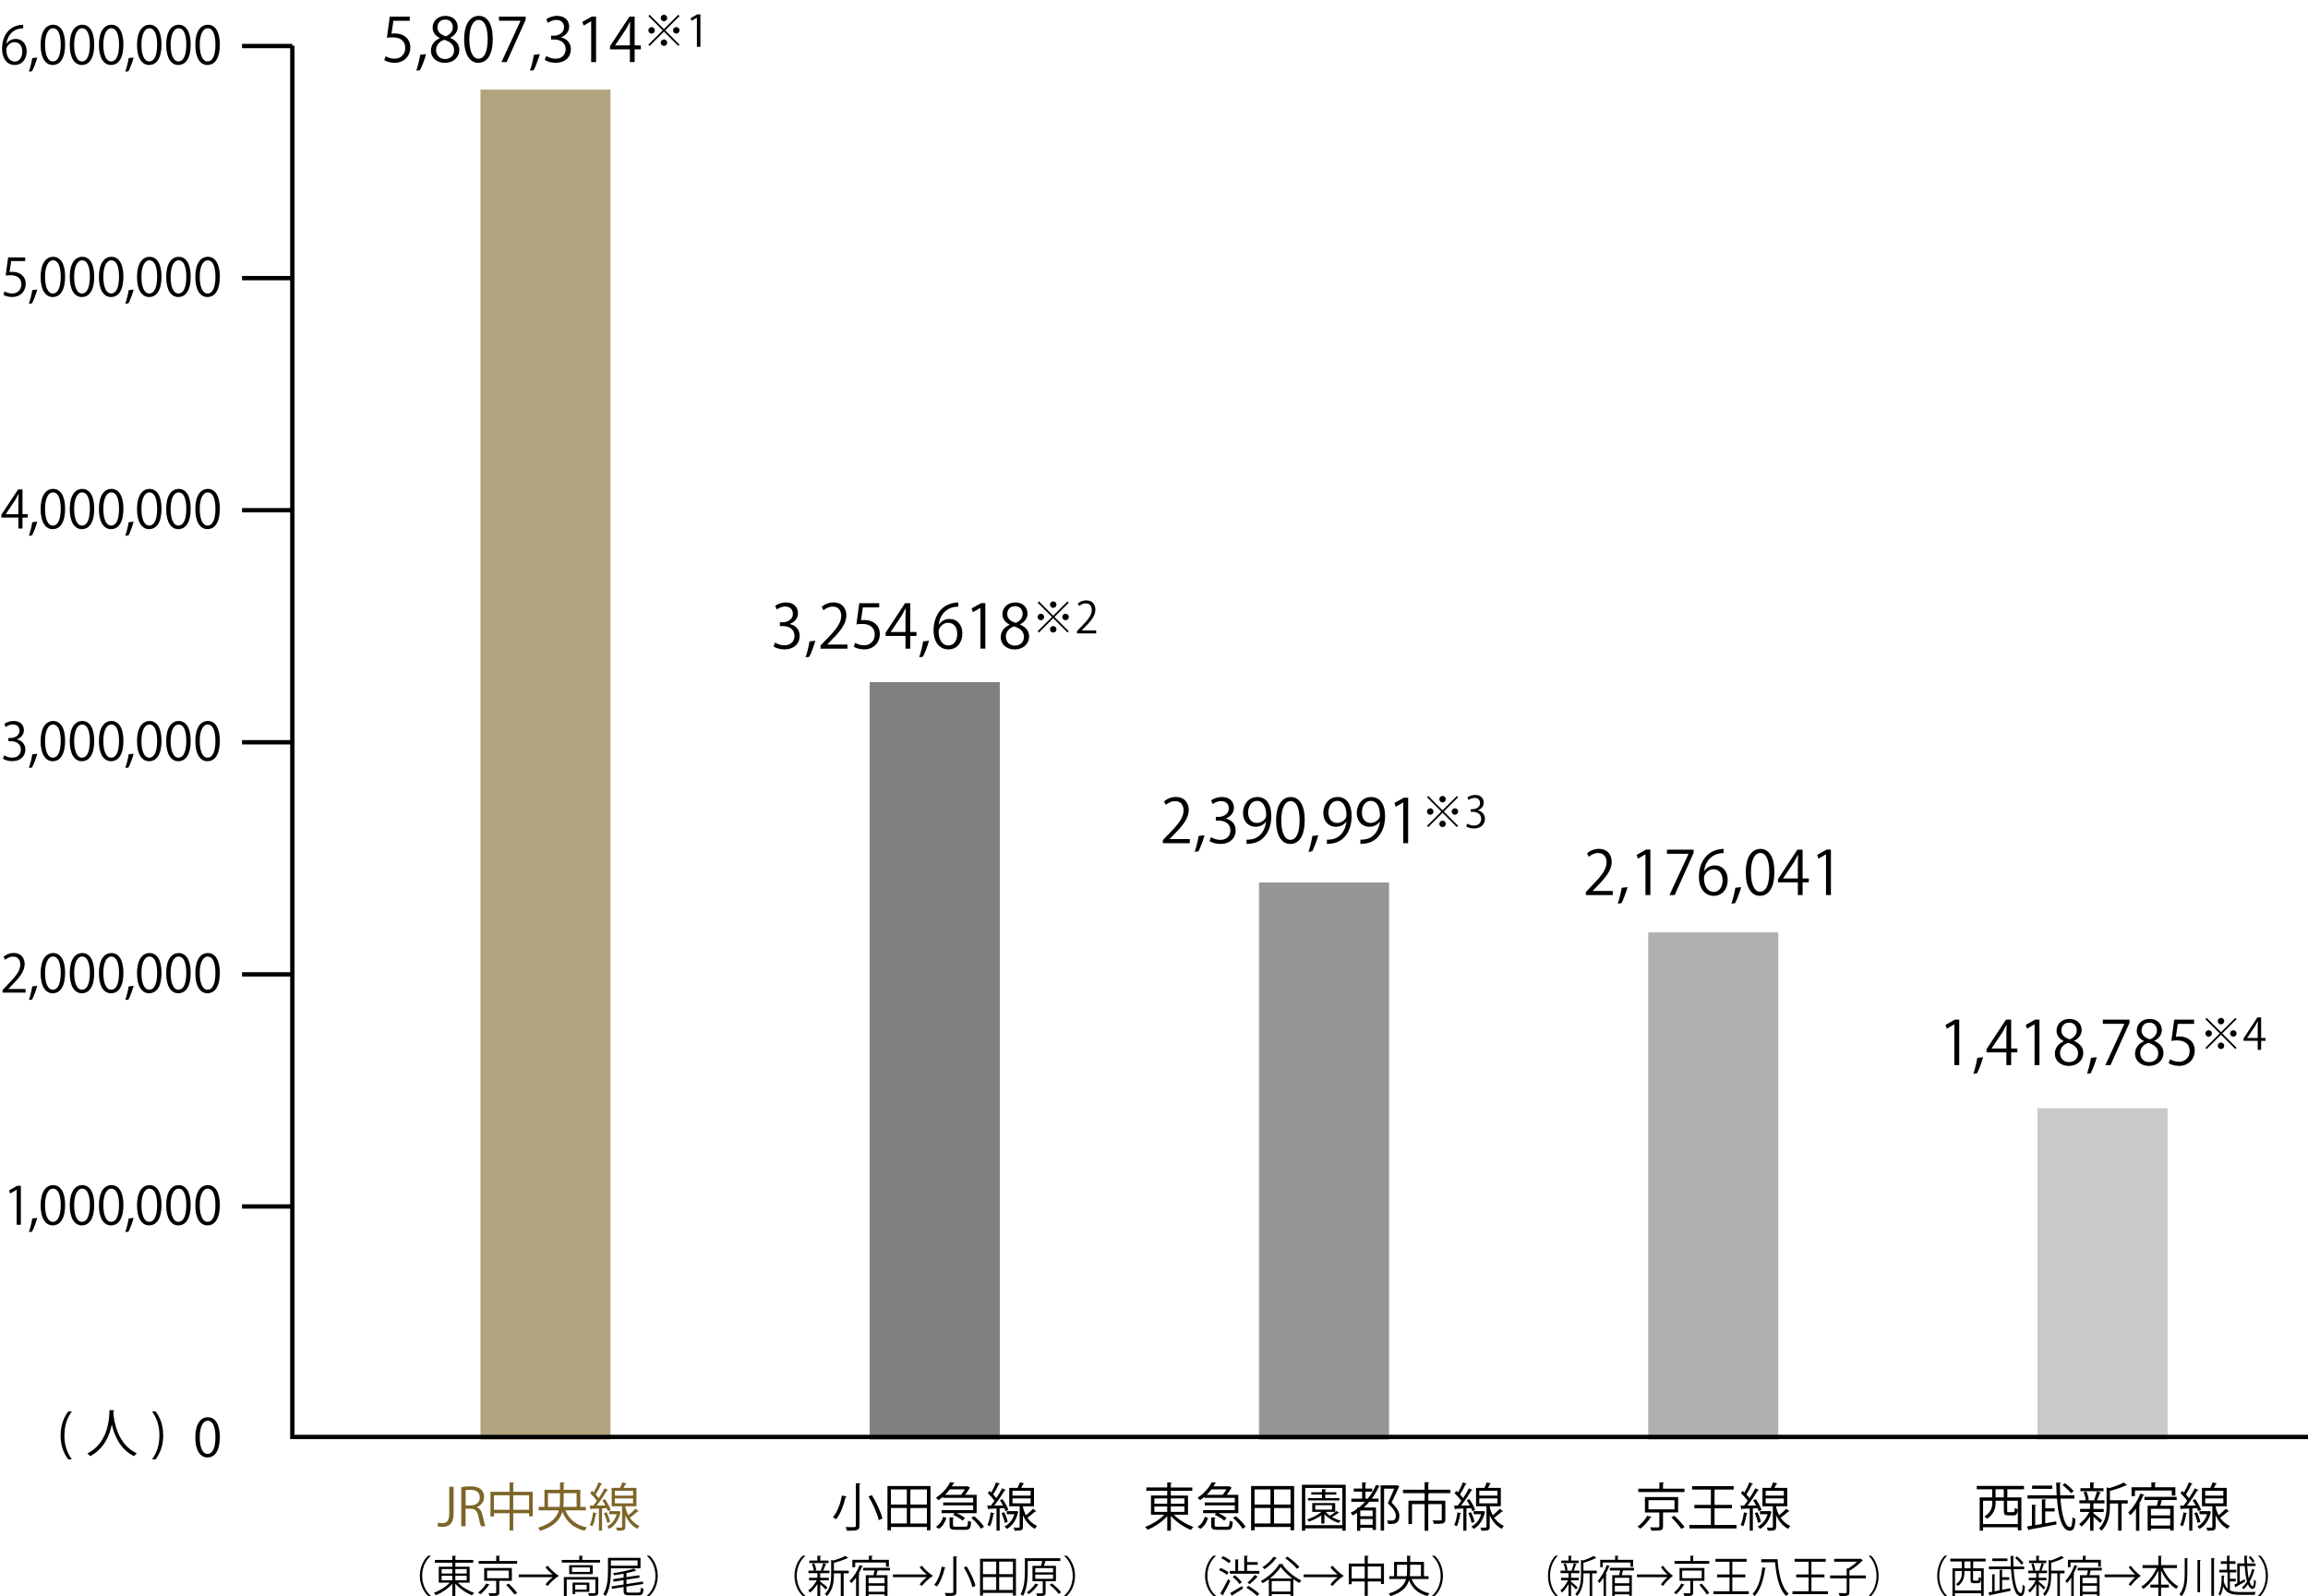 <?xml version="1.0" encoding="UTF-8"?>
<svg id="_レイヤー_2" data-name="レイヤー 2" xmlns="http://www.w3.org/2000/svg" width="532.44" height="368.3" viewBox="0 0 532.44 368.3">
  <defs>
    <style>
      .cls-1 {
        fill: #969696;
      }

      .cls-2 {
        fill: #b0b0b0;
      }

      .cls-3 {
        fill: #c9c9c9;
      }

      .cls-4 {
        fill: #b0a37e;
      }

      .cls-5 {
        fill: gray;
      }

      .cls-6 {
        fill: #7c6528;
      }

      .cls-7 {
        fill: none;
        stroke: #000;
        stroke-miterlimit: 10;
      }
    </style>
  </defs>
  <g id="contents">
    <g>
      <path class="cls-6" d="M104.64,349.24c0,2.34-1.12,3.05-2.58,3.05-.41,0-.89-.08-1.14-.19l.14-.82c.23,.08,.55,.16,.92,.16,1.06,0,1.66-.47,1.66-2.28v-6.14h1v6.22Z"/>
      <path class="cls-6" d="M109.99,347.76c.71,.23,1.13,.91,1.34,1.91,.29,1.32,.49,2.12,.67,2.47h-1.03c-.14-.26-.35-1.07-.59-2.21-.26-1.27-.77-1.84-1.85-1.84h-1.12v4.04h-1v-9.01c.56-.12,1.35-.19,2.07-.19,1.19,0,1.97,.24,2.51,.74,.43,.4,.68,1.02,.68,1.7,0,1.21-.73,1.99-1.7,2.34v.04Zm-1.39-.43c1.27,0,2.09-.72,2.09-1.82,0-1.36-1.02-1.77-2.14-1.77-.54,0-.92,.05-1.13,.1v3.5h1.18Z"/>
      <path class="cls-6" d="M118.4,344.2h4.49v5.65h-.83v-.71h-3.66v3.99h-.84v-3.99h-3.61v.77h-.8v-5.71h4.41v-2.19l1.08,.07c-.01,.08-.08,.14-.24,.17v1.96Zm-4.45,4.14h3.61v-3.35h-3.61v3.35Zm4.45,0h3.66v-3.35h-3.66v3.35Z"/>
      <path class="cls-6" d="M135.13,348.47h-4.7c.83,2.06,2.46,3.42,4.97,3.95-.18,.18-.42,.53-.54,.76-2.57-.64-4.21-2.09-5.13-4.37-.52,1.79-1.86,3.37-5.12,4.4-.08-.2-.31-.55-.48-.72,3.09-.97,4.33-2.41,4.8-4.02h-4.67v-.79h1.34v-3.95h3.59v-1.73l1.09,.07c-.01,.08-.08,.14-.24,.17v1.49h3.83v3.95h1.27v.79Zm-8.73-.79h2.69c.07-.5,.1-1.01,.1-1.52v-1.64h-2.78v3.17Zm6.62-3.17h-2.99v1.64c0,.52-.02,1.02-.08,1.52h3.07v-3.17Z"/>
      <path class="cls-6" d="M139.56,345.89c.55,.77,1.13,1.81,1.33,2.48l-.65,.31c-.06-.22-.16-.46-.28-.72-.36,.02-.72,.04-1.07,.06v5.13h-.72v-5.1c-.67,.02-1.27,.05-1.75,.07-.01,.08-.08,.13-.17,.16l-.22-.9h.84c.26-.32,.54-.7,.83-1.1-.37-.55-1-1.26-1.55-1.77l.42-.52c.12,.11,.25,.23,.38,.36,.41-.7,.88-1.66,1.14-2.34l.85,.36c-.04,.07-.12,.11-.25,.11-.31,.67-.84,1.66-1.29,2.33,.28,.29,.53,.59,.72,.85,.52-.78,1-1.6,1.34-2.28l.84,.4c-.04,.06-.13,.11-.26,.11-.61,1.02-1.57,2.45-2.41,3.49l2.03-.04c-.22-.41-.46-.83-.71-1.19l.6-.26Zm-1.85,3.26c-.04,.07-.11,.12-.24,.12-.17,1.02-.44,2.17-.8,2.88-.17-.11-.43-.23-.6-.31,.35-.67,.6-1.82,.76-2.91l.89,.23Zm2.24-.24c.35,.71,.68,1.62,.8,2.23-.14,.05-.29,.11-.67,.23-.1-.61-.42-1.55-.76-2.27l.62-.19Zm2.81-.29l.46,.2s-.05,.08-.08,.11c-.43,1.88-1.36,3.14-2.59,3.83-.11-.17-.36-.46-.52-.56,1.04-.53,1.85-1.48,2.25-2.84h-1.74v-.7h2.09l.13-.04Zm1.49-1.1c0,.54,.44,1.57,.71,2.09,.58-.46,1.22-1.06,1.62-1.51,.59,.44,.68,.5,.77,.58-.04,.06-.14,.08-.26,.06-.46,.41-1.19,1.01-1.79,1.43,.52,.78,1.24,1.46,2.22,1.9-.14,.16-.38,.47-.49,.67-1.4-.73-2.25-1.96-2.77-3.15v2.69c0,.82-.34,.89-1.92,.89-.02-.22-.13-.5-.23-.72,.58,.01,1.07,.01,1.21,.01,.16-.01,.19-.05,.19-.18v-4.74h-2.4v-4.25h1.92c.2-.41,.41-.91,.53-1.27l1.01,.25c-.02,.07-.11,.12-.24,.12-.12,.25-.29,.59-.47,.9h2.96v4.25h-2.57Zm-2.4-3.57v1.13h4.19v-1.13h-4.19Zm0,1.76v1.14h4.19v-1.14h-4.19Z"/>
      <path d="M99.37,358.98c-1.09,.91-1.98,2.58-1.98,4.6s.92,3.72,1.98,4.6v.05h-.6c-1.01-.91-1.91-2.59-1.91-4.65s.9-3.74,1.91-4.65h.6v.05Z"/>
      <path d="M108.34,365.16h-2.71c.93,.98,2.43,1.9,3.75,2.34-.16,.14-.36,.4-.47,.58-1.35-.53-2.88-1.56-3.87-2.69v2.84h-.69v-2.8c-.98,1.1-2.48,2.1-3.79,2.63-.11-.17-.31-.43-.47-.56,1.29-.46,2.75-1.36,3.68-2.34h-2.55v-3.69h3.13v-.91h-4.02v-.64h4.02v-.97l.89,.05c-.01,.07-.06,.12-.2,.14v.78h4.13v.64h-4.13v.91h3.3v3.69Zm-6.46-3.14v1.03h2.47v-1.03h-2.47Zm0,1.55v1.05h2.47v-1.05h-2.47Zm5.78-1.55h-2.62v1.03h2.62v-1.03Zm0,2.6v-1.05h-2.62v1.05h2.62Z"/>
      <path d="M112.98,365.62c-.04,.08-.13,.1-.22,.09-.41,.67-1.21,1.57-1.95,2.14-.13-.13-.39-.32-.54-.4,.75-.54,1.51-1.38,1.88-2.1l.83,.27Zm6.32-5.47v.65h-8.88v-.65h4.06v-1.22l.9,.05c0,.08-.06,.13-.2,.14v1.03h4.13Zm-1.22,4.58h-2.91v2.69c0,.8-.35,.81-2.24,.81-.04-.19-.14-.45-.24-.64,.43,0,.82,.02,1.12,.02,.61,0,.66,0,.66-.2v-2.68h-2.77v-2.96h6.38v2.96Zm-5.71-2.36v1.76h5.01v-1.76h-5.01Zm6.3,5.53c-.38-.58-1.21-1.55-1.9-2.24l.6-.29c.68,.66,1.54,1.59,1.95,2.18l-.65,.35Z"/>
      <path d="M119.68,363.89v-.62h7.83c-.53-.4-1.21-1.05-1.68-1.68l.54-.33c.68,.88,1.67,1.75,2.56,2.32-.89,.57-1.88,1.44-2.56,2.32l-.54-.33c.47-.63,1.15-1.28,1.68-1.68h-7.83Z"/>
      <path d="M134.31,359.92h4.13v.6h-8.84v-.6h4.03v-.99l.88,.06c0,.07-.06,.12-.2,.14v.79Zm3.71,3.94v3.53c0,.39-.09,.6-.4,.71-.31,.11-.86,.11-1.73,.11-.03-.19-.13-.45-.22-.64,.41,0,.78,.02,1.05,.02,.57,0,.63,0,.63-.21v-2.93h-6.61v3.78h-.66v-4.37h7.94Zm-6.71-2.74h5.44v2.07h-5.44v-2.07Zm4.76,1.56v-1.05h-4.11v1.05h4.11Zm-.11,4.59h-3.26v.53h-.61v-2.66h3.87v2.13Zm-.61-1.62h-2.65v1.11h2.65v-1.11Z"/>
      <path d="M147.76,361.84h-6.83v.56c0,1.71-.14,4.16-1.2,5.82-.12-.11-.42-.29-.58-.35,1.02-1.6,1.11-3.85,1.11-5.47v-2.97h7.5v2.41Zm-.68-1.81h-6.15v1.22h6.15v-1.22Zm-2.56,6.97c0,.37,.11,.45,.68,.45h2.06c.46,0,.54-.18,.6-1.15,.15,.12,.42,.21,.61,.26-.1,1.18-.31,1.51-1.17,1.51h-2.14c-1.02,0-1.3-.21-1.3-1.07v-.84l-2.68,.42-.1-.57,2.78-.43v-1.01l-2.32,.36-.11-.57,2.43-.38v-.89c-.73,.14-1.48,.26-2.2,.36-.03-.13-.12-.36-.19-.49,1.71-.25,3.68-.64,4.73-1.06l.62,.48s-.06,.03-.2,.03c-.55,.2-1.29,.38-2.1,.55v.92c2.03-.31,2.48-.37,2.94-.44l.1,.56-3.04,.47v1.01l3.78-.58,.1,.56-3.88,.6v.94Z"/>
      <path d="M149.23,368.18c1.09-.91,1.98-2.58,1.98-4.6s-.92-3.72-1.98-4.6v-.05h.6c1.02,.91,1.91,2.59,1.91,4.65s-.89,3.74-1.91,4.65h-.6v-.05Z"/>
    </g>
    <g>
      <path d="M195.33,345.27c-.02,.1-.11,.14-.26,.14-.35,1.56-1.07,3.75-2.17,5.11-.19-.13-.54-.34-.76-.43,1.1-1.3,1.79-3.39,2.09-5.04l1.1,.22Zm2.1-3.07l1.1,.06c-.01,.1-.08,.16-.25,.17v9.57c0,.62-.17,.88-.58,1.02-.43,.13-1.18,.16-2.3,.16-.06-.24-.2-.62-.35-.85,.54,.01,1.06,.02,1.44,.02,.84,0,.94,0,.94-.34v-9.81Zm5.28,8.53c-.3-1.44-1.28-3.72-2.35-5.46l.77-.3c1.08,1.71,2.12,3.95,2.43,5.4l-.85,.36Z"/>
      <path d="M204.73,342.86h9.93v10.21h-.83v-.76h-8.3v.76h-.8v-10.21Zm4.47,.79h-3.67v3.48h3.67v-3.48Zm-3.67,4.28v3.57h3.67v-3.57h-3.67Zm8.3-.8v-3.48h-3.81v3.48h3.81Zm-3.81,4.38h3.81v-3.57h-3.81v3.57Z"/>
      <path d="M217.49,345.6v-.23c-.31,.26-.65,.53-1.01,.77-.12-.19-.38-.44-.58-.58,1.61-1.01,2.72-2.42,3.29-3.59l1.03,.17c-.02,.08-.11,.14-.25,.14-.12,.2-.24,.42-.38,.65h3.48l.13-.05,.62,.41s-.11,.08-.17,.1c-.25,.44-.62,1.01-1.01,1.5h2.67v4.23h-4.63c.73,.3,1.51,.76,1.93,1.14l-.54,.59c-.46-.44-1.4-1.01-2.21-1.33l.38-.4h-3.03v-.71h7.3v-1.09h-6.93v-.66h6.93v-1.07h-7.04Zm.84,4.61c-.31,.98-.82,1.96-1.76,2.53l-.66-.48c.86-.52,1.42-1.4,1.69-2.31l.73,.26Zm3.38-5.31c.3-.36,.62-.84,.88-1.27h-3.48c-.31,.42-.68,.85-1.1,1.27h3.71Zm-1.87,6.99c0,.31,.11,.36,.72,.36h2.1c.52,0,.61-.17,.66-1.4,.17,.12,.49,.24,.71,.29-.1,1.48-.35,1.82-1.29,1.82h-2.23c-1.16,0-1.45-.23-1.45-1.06v-1.82l1.02,.06c-.01,.08-.07,.14-.23,.17v1.58Zm6.45,.83c-.41-.73-1.36-1.79-2.22-2.52l.66-.38c.86,.71,1.85,1.73,2.27,2.46l-.71,.44Z"/>
      <path d="M231.28,345.89c.55,.77,1.13,1.81,1.33,2.48l-.65,.31c-.06-.22-.16-.46-.28-.72-.36,.02-.72,.04-1.07,.06v5.13h-.72v-5.1c-.67,.02-1.27,.05-1.75,.07-.01,.08-.08,.13-.17,.16l-.22-.9h.84c.26-.32,.54-.7,.83-1.1-.37-.55-1-1.26-1.55-1.77l.42-.52c.12,.11,.25,.23,.38,.36,.41-.7,.88-1.66,1.14-2.34l.85,.36c-.04,.07-.12,.11-.25,.11-.31,.67-.84,1.66-1.29,2.33,.28,.29,.53,.59,.72,.85,.52-.78,1-1.6,1.34-2.28l.84,.4c-.04,.06-.13,.11-.26,.11-.61,1.02-1.57,2.45-2.41,3.49l2.03-.04c-.22-.41-.46-.83-.71-1.19l.6-.26Zm-1.85,3.26c-.04,.07-.11,.12-.24,.12-.17,1.02-.44,2.17-.8,2.88-.17-.11-.43-.23-.6-.31,.35-.67,.6-1.82,.76-2.91l.89,.23Zm2.24-.24c.35,.71,.68,1.62,.8,2.23-.14,.05-.29,.11-.67,.23-.1-.61-.42-1.55-.76-2.27l.62-.19Zm2.81-.29l.46,.2s-.05,.08-.08,.11c-.43,1.88-1.36,3.14-2.59,3.83-.11-.17-.36-.46-.52-.56,1.04-.53,1.85-1.48,2.25-2.84h-1.74v-.7h2.09l.13-.04Zm1.49-1.1c0,.54,.44,1.57,.71,2.09,.58-.46,1.22-1.06,1.62-1.51,.59,.44,.68,.5,.77,.58-.04,.06-.14,.08-.26,.06-.46,.41-1.19,1.01-1.79,1.43,.52,.78,1.24,1.46,2.22,1.9-.14,.16-.38,.47-.49,.67-1.4-.73-2.25-1.96-2.77-3.15v2.69c0,.82-.34,.89-1.92,.89-.02-.22-.13-.5-.23-.72,.58,.01,1.07,.01,1.21,.01,.16-.01,.19-.05,.19-.18v-4.74h-2.4v-4.25h1.92c.2-.41,.41-.91,.53-1.27l1.01,.25c-.02,.07-.11,.12-.24,.12-.12,.25-.29,.59-.47,.9h2.96v4.25h-2.57Zm-2.4-3.57v1.13h4.19v-1.13h-4.19Zm0,1.76v1.14h4.19v-1.14h-4.19Z"/>
      <path d="M185.79,358.98c-1.09,.91-1.98,2.58-1.98,4.6s.92,3.72,1.98,4.6v.05h-.6c-1.01-.91-1.91-2.59-1.91-4.65s.9-3.74,1.91-4.65h.6v.05Z"/>
      <path d="M189.22,364.91c.37,.26,1.42,1.11,1.67,1.33l-.4,.51c-.23-.26-.82-.81-1.27-1.21v2.69h-.66v-2.76c-.48,.79-1.1,1.53-1.66,1.97-.11-.16-.31-.38-.45-.49,.71-.47,1.49-1.41,1.98-2.33h-1.79v-.59h1.92v-1.06h-2.05v-.59h1.23c-.05-.43-.22-1.06-.43-1.54l.54-.15c.23,.5,.42,1.15,.47,1.58l-.37,.11h1.68c-.13-.05-.27-.1-.28-.1,.2-.44,.44-1.14,.56-1.62l.76,.24c-.02,.06-.09,.09-.2,.1-.14,.39-.38,.97-.58,1.38h1.46v.59h-2.03s-.06,.02-.1,.02v1.04h1.98v.59h-1.98v.29Zm1.92-4.85v.58h-4.43v-.58h1.85v-1.12l.85,.05c-.01,.07-.06,.12-.19,.14v.93h1.92Zm4.66,2.32v.63h-1.18v5.22h-.66v-5.22h-1.58v.37c0,1.5-.19,3.48-1.63,4.87-.08-.15-.31-.38-.47-.47,1.31-1.26,1.46-2.99,1.46-4.41v-3.48l.49,.16c1.04-.3,2.16-.71,2.79-1.08l.67,.51s-.1,.05-.21,.03c-.74,.37-1.97,.78-3.1,1.06v1.81h3.42Z"/>
      <path d="M197.49,368.24v-4.26c-.35,.48-.71,.93-1.09,1.29-.08-.14-.29-.4-.42-.52,.9-.84,1.79-2.25,2.34-3.66l.79,.27c-.02,.07-.1,.11-.22,.1-.23,.55-.52,1.11-.83,1.64l.26,.08c0,.07-.07,.12-.19,.14v4.92h-.64Zm-.2-7.73v1.08h-.66v-1.7h3.82v-.96l.89,.06c-.01,.07-.07,.12-.2,.13v.77h3.92v1.59h-.68v-.97h-7.09Zm8.03,1.83h-2.85c-.08,.31-.2,.73-.32,1.1h2.59v4.77h-.67v-.36h-3.7v.38h-.64v-4.79h1.77c.09-.34,.19-.74,.27-1.1h-2.65v-.61h6.2v.61Zm-1.25,2.96v-1.27h-3.7v1.27h3.7Zm-3.7,1.95h3.7v-1.38h-3.7v1.38Z"/>
      <path d="M205.99,363.89v-.62h7.83c-.53-.4-1.21-1.05-1.68-1.68l.54-.33c.68,.88,1.67,1.75,2.56,2.32-.89,.57-1.88,1.44-2.56,2.32l-.54-.33c.47-.63,1.15-1.28,1.68-1.68h-7.83Z"/>
      <path d="M218.17,361.65c-.02,.08-.09,.12-.22,.12-.29,1.3-.89,3.13-1.81,4.26-.16-.11-.45-.28-.63-.36,.92-1.08,1.49-2.83,1.74-4.2l.92,.18Zm1.75-2.56l.92,.05c-.01,.08-.07,.13-.21,.14v7.98c0,.52-.14,.73-.48,.85-.36,.11-.98,.13-1.92,.13-.05-.2-.17-.52-.29-.71,.45,.01,.88,.02,1.2,.02,.7,0,.78,0,.78-.28v-8.18Zm4.4,7.11c-.25-1.2-1.07-3.1-1.96-4.55l.64-.25c.9,1.43,1.77,3.29,2.03,4.5l-.71,.3Z"/>
      <path d="M226.09,359.64h8.28v8.51h-.69v-.63h-6.92v.63h-.67v-8.51Zm3.73,.66h-3.06v2.9h3.06v-2.9Zm-3.06,3.57v2.98h3.06v-2.98h-3.06Zm6.92-.67v-2.9h-3.18v2.9h3.18Zm-3.18,3.65h3.18v-2.98h-3.18v2.98Z"/>
      <path d="M243.6,364.82h-2.39v2.65c0,.75-.3,.76-1.95,.76-.03-.18-.13-.42-.21-.6,.36,0,.7,.02,.94,.02,.49,0,.56,0,.56-.18v-2.65h-2.36v-3.55h1.97c.1-.34,.21-.76,.29-1.12h-3.36v2.29c0,1.68-.13,4.1-1.07,5.77-.13-.12-.42-.29-.59-.35,.91-1.6,1-3.83,1-5.43v-2.91h8.18v.63h-3.42c-.09,.33-.23,.76-.37,1.12h2.78v3.55Zm-3.98,.81c-.03,.07-.1,.1-.22,.09-.51,.76-1.3,1.56-2.02,2.07-.13-.11-.37-.28-.52-.38,.71-.47,1.5-1.26,1.99-2.04l.77,.26Zm-.79-3.82v.97h4.11v-.97h-4.11Zm0,1.49v.98h4.11v-.98h-4.11Zm5.4,4.46c-.39-.6-1.29-1.48-2.07-2.09l.51-.34c.78,.6,1.7,1.45,2.11,2.05l-.55,.38Z"/>
      <path d="M245.49,368.18c1.09-.91,1.98-2.58,1.98-4.6s-.92-3.72-1.98-4.6v-.05h.6c1.02,.91,1.91,2.59,1.91,4.65s-.89,3.74-1.91,4.65h-.6v-.05Z"/>
    </g>
    <g>
      <path d="M274.06,349.48h-3.25c1.12,1.18,2.91,2.28,4.5,2.81-.19,.17-.43,.48-.56,.7-1.62-.64-3.45-1.87-4.64-3.23v3.41h-.83v-3.36c-1.18,1.32-2.97,2.52-4.55,3.15-.13-.2-.37-.52-.56-.67,1.55-.55,3.3-1.63,4.41-2.81h-3.06v-4.43h3.75v-1.09h-4.82v-.77h4.82v-1.16l1.07,.06c-.01,.08-.07,.14-.24,.17v.94h4.95v.77h-4.95v1.09h3.96v4.43Zm-7.75-3.77v1.23h2.96v-1.23h-2.96Zm0,1.86v1.26h2.96v-1.26h-2.96Zm6.93-1.86h-3.14v1.23h3.14v-1.23Zm0,3.12v-1.26h-3.14v1.26h3.14Z"/>
      <path d="M277.85,345.6v-.23c-.31,.26-.65,.53-1.01,.77-.12-.19-.38-.44-.58-.58,1.61-1.01,2.72-2.42,3.29-3.59l1.03,.17c-.02,.08-.11,.14-.25,.14-.12,.2-.24,.42-.38,.65h3.48l.13-.05,.62,.41s-.11,.08-.17,.1c-.25,.44-.62,1.01-1.01,1.5h2.67v4.23h-4.63c.73,.3,1.51,.76,1.93,1.14l-.54,.59c-.46-.44-1.4-1.01-2.21-1.33l.38-.4h-3.04v-.71h7.3v-1.09h-6.93v-.66h6.93v-1.07h-7.04Zm.84,4.61c-.31,.98-.82,1.96-1.76,2.53l-.66-.48c.86-.52,1.42-1.4,1.69-2.31l.73,.26Zm3.38-5.31c.3-.36,.62-.84,.88-1.27h-3.48c-.31,.42-.68,.85-1.1,1.27h3.71Zm-1.87,6.99c0,.31,.11,.36,.72,.36h2.1c.52,0,.61-.17,.66-1.4,.17,.12,.49,.24,.71,.29-.1,1.48-.35,1.82-1.29,1.82h-2.23c-1.16,0-1.45-.23-1.45-1.06v-1.82l1.02,.06c-.01,.08-.07,.14-.23,.17v1.58Zm6.45,.83c-.41-.73-1.36-1.79-2.22-2.52l.66-.38c.86,.71,1.85,1.73,2.27,2.46l-.71,.44Z"/>
      <path d="M288.62,342.86h9.93v10.21h-.83v-.76h-8.3v.76h-.8v-10.21Zm4.47,.79h-3.67v3.48h3.67v-3.48Zm-3.67,4.28v3.57h3.67v-3.57h-3.67Zm8.3-.8v-3.48h-3.81v3.48h3.81Zm-3.81,4.38h3.81v-3.57h-3.81v3.57Z"/>
      <path d="M300.34,342.56h10.11v10.6h-.79v-.53h-8.55v.53h-.77v-10.6Zm.77,9.33h8.55v-8.59h-8.55v8.59Zm4.7-3.07c.26,.31,.6,.61,1,.89,.52-.32,1.14-.78,1.5-1.09l.66,.41s-.12,.07-.24,.07c-.37,.26-.94,.62-1.44,.91,.62,.37,1.32,.66,2,.84-.16,.12-.35,.37-.46,.54-1.2-.37-2.46-1.13-3.29-2.02v2.16h-.73v-1.88c-.84,.58-1.87,1.07-2.82,1.42-.1-.13-.31-.38-.43-.5,1.13-.37,2.41-1,3.3-1.74h-2.13v-2.03h5.29v2.03h-2.21Zm3.19-3.18v.55h-7.26v-.55h3.23v-.8h-2.47v-.54h2.47v-.73l.98,.07c-.01,.07-.07,.13-.23,.16v.5h2.55v.54h-2.55v.8h3.27Zm-5.58,1.64v1.03h3.86v-1.03h-3.86Z"/>
      <path d="M314.99,345.77h.56c.76-.95,1.4-2.01,1.91-3.18l.91,.31c-.04,.08-.14,.13-.29,.12-.44,.98-.98,1.91-1.61,2.75h1.56v.72h-2.13c-.4,.48-.83,.92-1.28,1.33h2.81v5.16h-.77v-.48h-2.85v.7h-.75v-4.15c-.32,.22-.66,.41-1.01,.6-.11-.16-.32-.46-.47-.61,.52-.26,1.01-.56,1.48-.9v-.31h.43c.5-.4,1-.85,1.45-1.33h-3.19v-.72h2.48v-1.62h-1.93v-.72h1.93v-1.42l1,.06c-.01,.08-.07,.14-.23,.17v1.19h1.56v.72h-1.56v1.62Zm1.67,4.05v-1.32h-2.85v1.32h2.85Zm-2.85,1.99h2.85v-1.33h-2.85v1.33Zm4.7-9.1h3.63c.13-.04,.14-.04,.17-.04,.06,.04,.12,.08,.53,.26-.01,.05-.06,.1-.11,.12-.44,1.03-1.07,2.34-1.7,3.62,1.26,1.24,1.79,2.16,1.79,3.03,0,1.91-1.26,1.91-2.05,1.91-.19,0-.37,0-.55-.01-.01-.23-.12-.58-.28-.8,.32,.02,.65,.04,.91,.04,.53,0,1.16,0,1.16-1.15,0-.79-.56-1.64-1.85-2.87,.56-1.21,1.08-2.36,1.48-3.35h-2.34v9.68h-.79v-10.45Z"/>
      <path d="M334.59,343.72v.79h-5.03s.18,.01,.18,.01c-.01,.08-.08,.14-.24,.17v1.55h3.93v4.33c0,.95-.38,1.02-2.64,1.02-.04-.24-.18-.58-.29-.8,.86,.02,1.6,.02,1.82,.02,.22-.02,.28-.07,.28-.24v-3.54h-3.11v6.16h-.84v-6.16h-2.91v4.61h-.82v-5.4h3.73v-1.73h-4.99v-.79h4.99v-1.76l1.09,.06c-.01,.1-.08,.16-.25,.18v1.52h5.08Z"/>
      <path d="M338.97,345.89c.55,.77,1.13,1.81,1.33,2.48l-.65,.31c-.06-.22-.16-.46-.28-.72-.36,.02-.72,.04-1.07,.06v5.13h-.72v-5.1c-.67,.02-1.27,.05-1.75,.07-.01,.08-.08,.13-.17,.16l-.22-.9h.84c.26-.32,.54-.7,.83-1.1-.37-.55-1-1.26-1.55-1.77l.42-.52c.12,.11,.25,.23,.38,.36,.41-.7,.88-1.66,1.14-2.34l.85,.36c-.04,.07-.12,.11-.25,.11-.31,.67-.84,1.66-1.29,2.33,.28,.29,.53,.59,.72,.85,.52-.78,1-1.6,1.34-2.28l.84,.4c-.04,.06-.13,.11-.26,.11-.61,1.02-1.57,2.45-2.41,3.49l2.03-.04c-.22-.41-.46-.83-.71-1.19l.6-.26Zm-1.85,3.26c-.04,.07-.11,.12-.24,.12-.17,1.02-.44,2.17-.8,2.88-.17-.11-.43-.23-.6-.31,.35-.67,.6-1.82,.75-2.91l.89,.23Zm2.24-.24c.35,.71,.68,1.62,.8,2.23-.14,.05-.29,.11-.67,.23-.1-.61-.42-1.55-.76-2.27l.62-.19Zm2.81-.29l.46,.2s-.05,.08-.08,.11c-.43,1.88-1.36,3.14-2.59,3.83-.11-.17-.36-.46-.52-.56,1.04-.53,1.85-1.48,2.25-2.84h-1.74v-.7h2.09l.13-.04Zm1.49-1.1c0,.54,.44,1.57,.71,2.09,.58-.46,1.22-1.06,1.62-1.51,.59,.44,.68,.5,.77,.58-.04,.06-.14,.08-.26,.06-.46,.41-1.19,1.01-1.79,1.43,.52,.78,1.24,1.46,2.22,1.9-.14,.16-.38,.47-.49,.67-1.4-.73-2.25-1.96-2.77-3.15v2.69c0,.82-.34,.89-1.92,.89-.02-.22-.13-.5-.23-.72,.58,.01,1.07,.01,1.21,.01,.16-.01,.19-.05,.19-.18v-4.74h-2.4v-4.25h1.92c.2-.41,.41-.91,.53-1.27l1.01,.25c-.02,.07-.11,.12-.24,.12-.12,.25-.29,.59-.47,.9h2.96v4.25h-2.57Zm-2.4-3.57v1.13h4.19v-1.13h-4.19Zm0,1.76v1.14h4.19v-1.14h-4.19Z"/>
      <path d="M280.51,358.98c-1.09,.91-1.98,2.58-1.98,4.6s.92,3.72,1.98,4.6v.05h-.6c-1.01-.91-1.91-2.59-1.91-4.65s.9-3.74,1.91-4.65h.6v.05Z"/>
      <path d="M281.57,361.76c.65,.25,1.46,.69,1.87,1.03l-.38,.56c-.4-.34-1.2-.8-1.85-1.08l.36-.51Zm-.07,5.89c.52-.79,1.26-2.15,1.81-3.3l.51,.42c-.5,1.07-1.16,2.33-1.65,3.12,.04,.05,.05,.1,.05,.14s0,.08-.03,.11l-.69-.49Zm.61-8.62c.64,.28,1.43,.74,1.82,1.1l-.39,.55c-.38-.37-1.16-.86-1.81-1.16l.38-.49Zm5.59,3.42h2.82v.64h-6.8v-.64h1.26v-2.66l.84,.06c0,.07-.07,.11-.2,.13v2.47h1.41v-3.52l.86,.05c0,.07-.06,.12-.19,.14v1.29h2.44v.63h-2.44v1.41Zm-3.91,5.1c.69-.37,1.74-1,2.76-1.62l.21,.59c-.87,.56-1.82,1.16-2.42,1.52,0,.07-.03,.14-.08,.18l-.47-.67Zm1.07-4.09c.6,.46,1.29,1.13,1.61,1.6l-.53,.42c-.3-.47-.98-1.17-1.57-1.65l.49-.37Zm5.16,4.77c-.52-.55-1.6-1.35-2.49-1.9l.46-.44c.87,.51,1.97,1.29,2.51,1.83l-.48,.51Zm-2.22-3.08c.54-.46,1.27-1.23,1.68-1.79l.71,.48c-.05,.06-.14,.07-.22,.06-.43,.49-1.15,1.17-1.69,1.61l-.48-.36Z"/>
      <path d="M292.71,364.36c-.46,.34-.95,.66-1.44,.93-.09-.14-.26-.37-.41-.51,1.75-.93,3.47-2.54,4.26-3.94l.96,.05c-.03,.08-.1,.13-.2,.14,.97,1.42,2.77,2.88,4.32,3.62-.16,.16-.33,.39-.44,.58-.45-.25-.93-.54-1.39-.88v3.87h-.68v-.41h-4.32v.44h-.66v-3.89Zm1.9-4.87c-.03,.06-.12,.09-.23,.07-.68,.91-1.71,1.87-2.64,2.48-.12-.12-.35-.34-.5-.45,.91-.56,1.95-1.49,2.58-2.42l.79,.32Zm3.54,4.7c-1.06-.79-2.06-1.74-2.68-2.66-.55,.87-1.47,1.83-2.53,2.66h5.21Zm-4.78,3.02h4.32v-2.42h-4.32v2.42Zm3.63-8.07c.98,.69,2.19,1.7,2.77,2.4l-.56,.42c-.55-.7-1.73-1.73-2.73-2.45l.52-.37Z"/>
      <path d="M300.75,363.89v-.62h7.83c-.53-.4-1.21-1.05-1.68-1.68l.54-.33c.68,.88,1.67,1.75,2.56,2.32-.89,.57-1.88,1.44-2.56,2.32l-.54-.33c.47-.63,1.15-1.28,1.68-1.68h-7.83Z"/>
      <path d="M315.53,360.76h3.74v4.71h-.69v-.59h-3.05v3.33h-.7v-3.33h-3.01v.64h-.67v-4.76h3.68v-1.83l.9,.06c0,.07-.07,.12-.2,.14v1.63Zm-3.71,3.45h3.01v-2.79h-3.01v2.79Zm3.71,0h3.05v-2.79h-3.05v2.79Z"/>
      <path d="M329.56,364.32h-3.92c.69,1.72,2.05,2.85,4.14,3.29-.15,.15-.35,.44-.45,.63-2.14-.53-3.51-1.74-4.28-3.64-.43,1.49-1.55,2.81-4.27,3.67-.07-.17-.26-.46-.4-.6,2.58-.81,3.61-2.01,4-3.35h-3.89v-.66h1.12v-3.29h2.99v-1.44l.91,.06c0,.07-.07,.12-.2,.14v1.24h3.19v3.29h1.06v.66Zm-7.28-.66h2.24c.06-.42,.08-.84,.08-1.27v-1.37h-2.32v2.64Zm5.52-2.64h-2.49v1.37c0,.43-.02,.85-.07,1.27h2.56v-2.64Z"/>
      <path d="M330.37,368.18c1.09-.91,1.98-2.58,1.98-4.6s-.92-3.72-1.98-4.6v-.05h.6c1.02,.91,1.91,2.59,1.91,4.65s-.89,3.74-1.91,4.65h-.6v-.05Z"/>
    </g>
    <g>
      <path d="M381.02,350.03c-.05,.1-.16,.12-.26,.11-.49,.8-1.45,1.88-2.34,2.57-.16-.16-.47-.38-.65-.48,.9-.65,1.81-1.66,2.25-2.52l1,.32Zm7.58-6.56v.78h-10.66v-.78h4.87v-1.46l1.08,.06c-.01,.1-.07,.16-.24,.17v1.24h4.95Zm-1.46,5.49h-3.49v3.23c0,.96-.42,.97-2.69,.97-.05-.23-.17-.54-.29-.77,.52,.01,.98,.02,1.34,.02,.73,0,.79,0,.79-.24v-3.21h-3.32v-3.55h7.65v3.55Zm-6.85-2.83v2.11h6.01v-2.11h-6.01Zm7.56,6.63c-.46-.7-1.45-1.86-2.28-2.69l.72-.35c.82,.79,1.85,1.91,2.34,2.61l-.78,.42Z"/>
      <path d="M395.54,351.85h5.06v.8h-10.88v-.8h4.97v-3.85h-3.81v-.79h3.81v-3.53h-4.33v-.79h9.59v.79h-4.41v3.53h4.01v.79h-4.01v3.85Z"/>
      <path d="M405.04,345.89c.55,.77,1.13,1.81,1.33,2.48l-.65,.31c-.06-.22-.16-.46-.28-.72-.36,.02-.72,.04-1.07,.06v5.13h-.72v-5.1c-.67,.02-1.27,.05-1.75,.07-.01,.08-.08,.13-.17,.16l-.22-.9h.84c.26-.32,.54-.7,.83-1.1-.37-.55-1-1.26-1.55-1.77l.42-.52c.12,.11,.25,.23,.38,.36,.41-.7,.88-1.66,1.14-2.34l.85,.36c-.04,.07-.12,.11-.25,.11-.31,.67-.84,1.66-1.29,2.33,.28,.29,.53,.59,.72,.85,.52-.78,1-1.6,1.34-2.28l.84,.4c-.04,.06-.13,.11-.26,.11-.61,1.02-1.57,2.45-2.41,3.49l2.03-.04c-.22-.41-.46-.83-.71-1.19l.6-.26Zm-1.85,3.26c-.04,.07-.11,.12-.24,.12-.17,1.02-.44,2.17-.8,2.88-.17-.11-.43-.23-.6-.31,.35-.67,.6-1.82,.76-2.91l.89,.23Zm2.24-.24c.35,.71,.68,1.62,.8,2.23-.14,.05-.29,.11-.67,.23-.1-.61-.42-1.55-.75-2.27l.62-.19Zm2.81-.29l.46,.2s-.05,.08-.08,.11c-.43,1.88-1.36,3.14-2.59,3.83-.11-.17-.36-.46-.52-.56,1.04-.53,1.85-1.48,2.25-2.84h-1.74v-.7h2.09l.13-.04Zm1.49-1.1c0,.54,.44,1.57,.71,2.09,.58-.46,1.22-1.06,1.62-1.51,.59,.44,.68,.5,.77,.58-.04,.06-.14,.08-.26,.06-.46,.41-1.19,1.01-1.79,1.43,.52,.78,1.24,1.46,2.22,1.9-.14,.16-.38,.47-.49,.67-1.4-.73-2.25-1.96-2.77-3.15v2.69c0,.82-.34,.89-1.92,.89-.02-.22-.13-.5-.23-.72,.58,.01,1.07,.01,1.21,.01,.16-.01,.19-.05,.19-.18v-4.74h-2.4v-4.25h1.92c.2-.41,.41-.91,.53-1.27l1.01,.25c-.02,.07-.11,.12-.24,.12-.12,.25-.29,.59-.47,.9h2.96v4.25h-2.57Zm-2.4-3.57v1.13h4.19v-1.13h-4.19Zm0,1.76v1.14h4.19v-1.14h-4.19Z"/>
      <path d="M359.37,358.98c-.98,.91-1.78,2.58-1.78,4.6s.83,3.72,1.78,4.6v.05h-.54c-.91-.91-1.72-2.59-1.72-4.65s.81-3.74,1.72-4.65h.54v.05Z"/>
      <path d="M362.44,364.91c.33,.26,1.28,1.11,1.5,1.33l-.36,.51c-.21-.26-.74-.81-1.14-1.21v2.69h-.59v-2.76c-.43,.79-.99,1.53-1.49,1.97-.1-.16-.28-.38-.41-.49,.64-.47,1.34-1.41,1.78-2.33h-1.61v-.59h1.73v-1.06h-1.85v-.59h1.11c-.04-.43-.2-1.06-.39-1.54l.49-.15c.21,.5,.38,1.15,.42,1.58l-.33,.11h1.51c-.12-.05-.24-.1-.25-.1,.18-.44,.4-1.14,.5-1.62l.68,.24c-.02,.06-.08,.09-.18,.1-.13,.39-.34,.97-.52,1.38h1.31v.59h-1.83s-.05,.02-.09,.02v1.04h1.78v.59h-1.78v.29Zm1.73-4.85v.58h-3.99v-.58h1.67v-1.12l.77,.05c0,.07-.05,.12-.17,.14v.93h1.73Zm4.2,2.32v.63h-1.06v5.22h-.59v-5.22h-1.42v.37c0,1.5-.17,3.48-1.47,4.87-.07-.15-.28-.38-.42-.47,1.18-1.26,1.31-2.99,1.31-4.41v-3.48l.44,.16c.94-.3,1.94-.71,2.51-1.08l.6,.51s-.09,.05-.19,.03c-.67,.37-1.77,.78-2.79,1.06v1.81h3.08Z"/>
      <path d="M369.93,368.24v-4.26c-.32,.48-.64,.93-.98,1.29-.07-.14-.26-.4-.38-.52,.81-.84,1.61-2.25,2.11-3.66l.71,.27c-.02,.07-.09,.11-.2,.1-.21,.55-.47,1.11-.75,1.64l.23,.08c0,.07-.06,.12-.17,.14v4.92h-.58Zm-.18-7.73v1.08h-.59v-1.7h3.44v-.96l.8,.06c0,.07-.06,.12-.18,.13v.77h3.53v1.59h-.61v-.97h-6.38Zm7.23,1.83h-2.57c-.07,.31-.18,.73-.29,1.1h2.33v4.77h-.6v-.36h-3.33v.38h-.58v-4.79h1.59c.08-.34,.17-.74,.24-1.1h-2.39v-.61h5.58v.61Zm-1.12,2.96v-1.27h-3.33v1.27h3.33Zm-3.33,1.95h3.33v-1.38h-3.33v1.38Z"/>
      <path d="M377.63,363.89v-.62h7.05c-.48-.4-1.09-1.05-1.51-1.68l.49-.33c.61,.88,1.5,1.75,2.3,2.32-.8,.57-1.69,1.44-2.3,2.32l-.49-.33c.42-.63,1.04-1.28,1.51-1.68h-7.05Z"/>
      <path d="M388.62,365.62c-.04,.08-.12,.1-.2,.09-.37,.67-1.09,1.57-1.76,2.14-.12-.13-.35-.32-.49-.4,.67-.54,1.36-1.38,1.69-2.1l.75,.27Zm5.69-5.47v.65h-8v-.65h3.66v-1.22l.81,.05c0,.08-.05,.13-.18,.14v1.03h3.72Zm-1.1,4.58h-2.62v2.69c0,.8-.32,.81-2.02,.81-.04-.19-.13-.45-.22-.64,.39,0,.74,.02,1.01,.02,.55,0,.59,0,.59-.2v-2.68h-2.49v-2.96h5.74v2.96Zm-5.14-2.36v1.76h4.51v-1.76h-4.51Zm5.67,5.53c-.34-.58-1.09-1.55-1.71-2.24l.54-.29c.61,.66,1.39,1.59,1.76,2.18l-.59,.35Z"/>
      <path d="M399.63,367.14h3.8v.67h-8.17v-.67h3.73v-3.21h-2.86v-.66h2.86v-2.94h-3.25v-.66h7.2v.66h-3.31v2.94h3.01v.66h-3.01v3.21Z"/>
      <path d="M407.4,361.78c-.02,.09-.08,.13-.2,.14-.31,2.16-.94,4.78-2.42,6.34-.11-.14-.34-.38-.49-.49,1.42-1.45,2.01-3.98,2.26-6.14l.85,.15Zm-1.09-2.03h3.75c.29,3.52,.93,6.54,2.59,7.96-.17,.12-.43,.36-.58,.53-1.62-1.51-2.28-4.42-2.57-7.79h-3.19v-.7Z"/>
      <path d="M417.88,367.14h3.8v.67h-8.17v-.67h3.73v-3.21h-2.86v-.66h2.86v-2.94h-3.25v-.66h7.2v.66h-3.31v2.94h3.01v.66h-3.01v3.21Z"/>
      <path d="M430.45,363.49v.67h-3.81v3.17c0,.48-.12,.68-.44,.8-.32,.11-.91,.12-1.8,.12-.04-.2-.15-.5-.26-.7,.48,.02,.93,.03,1.24,.03,.57,0,.64,0,.64-.26v-3.16h-3.83v-.67h3.83v-1.64l.35,.02c.71-.41,1.49-1,2.06-1.55h-5.3v-.66h5.98l.11-.05,.54,.4s-.1,.07-.15,.09c-.74,.78-1.94,1.72-2.96,2.31v1.08h3.81Z"/>
      <path d="M431.12,368.18c.98-.91,1.78-2.58,1.78-4.6s-.83-3.72-1.78-4.6v-.05h.54c.92,.91,1.72,2.59,1.72,4.65s-.8,3.74-1.72,4.65h-.54v-.05Z"/>
    </g>
    <g>
      <path d="M466.92,343.61h-3.84v1.88h3.24v7.6h-.82v-.71h-8.02v.77h-.78v-7.66h2.88v-1.88h-3.55v-.78h10.89v.78Zm-1.42,8.02v-5.38h-2.46v2.34c0,.26,.05,.31,.36,.31h1.03c.28,0,.32-.12,.36-.98,.16,.12,.47,.23,.7,.29-.1,1.14-.3,1.42-.96,1.42h-1.22c-.85,0-1.04-.22-1.04-1.02v-2.35h-1.9v.53c0,1.15-.38,2.63-1.99,3.63-.11-.14-.41-.43-.59-.53,1.51-.91,1.81-2.15,1.81-3.13v-.5h-2.12v5.38h8.02Zm-3.24-6.14v-1.88h-1.9v1.88h1.9Z"/>
      <path d="M471.82,348.71v2.76c.84-.16,1.69-.3,2.53-.46l.06,.72c-2.29,.44-4.76,.91-6.27,1.19-.02,.1-.08,.16-.17,.18l-.35-.92,1.13-.18v-4.83l1,.06c-.01,.08-.08,.14-.24,.16v4.49l1.54-.26v-5.7l1.02,.07c-.01,.07-.08,.13-.24,.16v1.85h2.16v.73h-2.16Zm6.75-2.95h-3.23c.26,3.68,1.04,6.6,2.22,6.6,.34,0,.5-.7,.56-2.33,.18,.18,.47,.36,.68,.44-.14,2.1-.44,2.7-1.31,2.71-1.82-.01-2.66-3.32-2.97-7.42h-6.78v-.76h6.73c-.06-.96-.08-1.94-.1-2.94l1.1,.06c0,.1-.08,.16-.25,.18-.01,.9,.01,1.81,.06,2.7h3.28v.76Zm-5.13-2.99v.74h-4.65v-.74h4.65Zm2.94-.56c.73,.53,1.58,1.3,1.99,1.82l-.61,.49c-.4-.53-1.22-1.33-1.96-1.88l.58-.43Z"/>
      <path d="M482.96,349.18c.44,.31,1.7,1.33,2,1.6l-.48,.61c-.28-.31-.98-.97-1.52-1.45v3.23h-.79v-3.31c-.58,.95-1.32,1.83-1.99,2.36-.13-.19-.37-.46-.54-.59,.85-.56,1.79-1.69,2.37-2.79h-2.15v-.71h2.3v-1.27h-2.46v-.71h1.48c-.06-.52-.26-1.27-.52-1.85l.65-.18c.28,.6,.5,1.38,.56,1.9l-.44,.13h2.01c-.16-.06-.32-.12-.34-.12,.24-.53,.53-1.37,.67-1.94l.91,.29c-.02,.07-.11,.11-.24,.12-.17,.47-.46,1.16-.7,1.66h1.75v.71h-2.43s-.07,.02-.12,.02v1.25h2.37v.71h-2.37v.35Zm2.3-5.82v.7h-5.31v-.7h2.22v-1.34l1.02,.06c-.01,.08-.07,.14-.23,.17v1.12h2.3Zm5.59,2.78v.76h-1.42v6.26h-.79v-6.26h-1.89v.44c0,1.8-.23,4.17-1.96,5.84-.1-.18-.37-.46-.56-.56,1.57-1.51,1.75-3.59,1.75-5.29v-4.17l.59,.19c1.25-.36,2.59-.85,3.35-1.3l.8,.61s-.12,.06-.25,.04c-.89,.44-2.36,.94-3.72,1.27v2.17h4.1Z"/>
      <path d="M492.76,353.17v-5.11c-.42,.58-.85,1.12-1.31,1.55-.1-.17-.35-.48-.5-.62,1.08-1.01,2.15-2.7,2.81-4.39l.95,.32c-.02,.08-.12,.13-.26,.12-.28,.66-.62,1.33-1,1.97l.31,.1c-.01,.08-.08,.14-.23,.17v5.9h-.77Zm-.24-9.27v1.29h-.79v-2.04h4.58v-1.15l1.07,.07c-.01,.08-.08,.14-.24,.16v.92h4.7v1.91h-.82v-1.16h-8.5Zm9.63,2.19h-3.42c-.1,.37-.24,.88-.38,1.32h3.11v5.72h-.8v-.43h-4.44v.46h-.77v-5.75h2.12c.11-.41,.23-.89,.32-1.32h-3.18v-.73h7.44v.73Zm-1.5,3.55v-1.52h-4.44v1.52h4.44Zm-4.44,2.34h4.44v-1.66h-4.44v1.66Z"/>
      <path d="M506.43,345.89c.55,.77,1.13,1.81,1.33,2.48l-.65,.31c-.06-.22-.16-.46-.28-.72-.36,.02-.72,.04-1.07,.06v5.13h-.72v-5.1c-.67,.02-1.27,.05-1.75,.07-.01,.08-.08,.13-.17,.16l-.22-.9h.84c.26-.32,.54-.7,.83-1.1-.37-.55-1-1.26-1.55-1.77l.42-.52c.12,.11,.25,.23,.38,.36,.41-.7,.88-1.66,1.14-2.34l.85,.36c-.04,.07-.12,.11-.25,.11-.31,.67-.84,1.66-1.29,2.33,.28,.29,.53,.59,.72,.85,.52-.78,1-1.6,1.34-2.28l.84,.4c-.04,.06-.13,.11-.26,.11-.61,1.02-1.57,2.45-2.41,3.49l2.03-.04c-.21-.41-.46-.83-.71-1.19l.6-.26Zm-1.85,3.26c-.04,.07-.11,.12-.24,.12-.17,1.02-.44,2.17-.8,2.88-.17-.11-.43-.23-.6-.31,.35-.67,.6-1.82,.76-2.91l.89,.23Zm2.24-.24c.35,.71,.68,1.62,.8,2.23-.14,.05-.29,.11-.67,.23-.1-.61-.42-1.55-.75-2.27l.62-.19Zm2.81-.29l.46,.2s-.05,.08-.08,.11c-.43,1.88-1.36,3.14-2.59,3.83-.11-.17-.36-.46-.52-.56,1.04-.53,1.85-1.48,2.25-2.84h-1.74v-.7h2.09l.13-.04Zm1.49-1.1c0,.54,.44,1.57,.71,2.09,.58-.46,1.22-1.06,1.62-1.51,.59,.44,.68,.5,.77,.58-.04,.06-.14,.08-.26,.06-.46,.41-1.19,1.01-1.79,1.43,.52,.78,1.24,1.46,2.22,1.9-.14,.16-.38,.47-.49,.67-1.4-.73-2.25-1.96-2.77-3.15v2.69c0,.82-.34,.89-1.92,.89-.02-.22-.13-.5-.23-.72,.58,.01,1.07,.01,1.21,.01,.16-.01,.19-.05,.19-.18v-4.74h-2.4v-4.25h1.92c.2-.41,.41-.91,.53-1.27l1.01,.25c-.02,.07-.11,.12-.24,.12-.12,.25-.29,.59-.47,.9h2.96v4.25h-2.57Zm-2.4-3.57v1.13h4.19v-1.13h-4.19Zm0,1.76v1.14h4.19v-1.14h-4.19Z"/>
      <path d="M449.16,358.98c-.98,.91-1.78,2.58-1.78,4.6s.83,3.72,1.78,4.6v.05h-.54c-.91-.91-1.72-2.59-1.72-4.65s.81-3.74,1.72-4.65h.54v.05Z"/>
      <path d="M458.08,360.27h-2.88v1.57h2.43v6.34h-.61v-.59h-6.02v.64h-.58v-6.39h2.16v-1.57h-2.67v-.65h8.17v.65Zm-1.06,6.69v-4.49h-1.85v1.95c0,.22,.04,.26,.27,.26h.78c.21,0,.24-.1,.27-.82,.12,.1,.35,.19,.52,.24-.07,.95-.22,1.18-.72,1.18h-.92c-.64,0-.78-.18-.78-.85v-1.96h-1.42v.44c0,.96-.29,2.19-1.49,3.03-.08-.12-.31-.36-.44-.44,1.13-.76,1.36-1.79,1.36-2.61v-.42h-1.59v4.49h6.02Zm-2.43-5.12v-1.57h-1.42v1.57h1.42Z"/>
      <path d="M461.88,364.52v2.3c.63-.13,1.27-.25,1.9-.38l.04,.6c-1.72,.37-3.57,.76-4.71,.99-.02,.08-.06,.13-.13,.15l-.26-.77,.85-.15v-4.03l.75,.05c0,.07-.06,.12-.18,.13v3.74l1.15-.22v-4.75l.77,.06c0,.06-.06,.11-.18,.13v1.54h1.62v.61h-1.62Zm5.07-2.46h-2.42c.2,3.07,.78,5.5,1.67,5.5,.25,0,.38-.58,.42-1.94,.13,.15,.35,.3,.51,.37-.11,1.75-.33,2.25-.98,2.26-1.37-.01-2-2.77-2.23-6.19h-5.09v-.63h5.05c-.04-.8-.06-1.62-.07-2.45l.83,.05c0,.08-.06,.13-.19,.15,0,.75,0,1.51,.05,2.25h2.46v.63Zm-3.85-2.49v.62h-3.49v-.62h3.49Zm2.21-.47c.55,.44,1.19,1.08,1.5,1.52l-.46,.41c-.3-.44-.92-1.11-1.47-1.57l.43-.36Z"/>
      <path d="M470.34,364.91c.33,.26,1.28,1.11,1.5,1.33l-.36,.51c-.21-.26-.74-.81-1.14-1.21v2.69h-.59v-2.76c-.43,.79-.99,1.53-1.49,1.97-.1-.16-.28-.38-.41-.49,.64-.47,1.34-1.41,1.78-2.33h-1.61v-.59h1.73v-1.06h-1.85v-.59h1.11c-.04-.43-.2-1.06-.39-1.54l.49-.15c.21,.5,.38,1.15,.42,1.58l-.33,.11h1.51c-.12-.05-.24-.1-.25-.1,.18-.44,.4-1.14,.5-1.62l.68,.24c-.02,.06-.08,.09-.18,.1-.13,.39-.34,.97-.52,1.38h1.31v.59h-1.83s-.05,.02-.09,.02v1.04h1.78v.59h-1.78v.29Zm1.73-4.85v.58h-3.99v-.58h1.67v-1.12l.77,.05c0,.07-.05,.12-.17,.14v.93h1.73Zm4.2,2.32v.63h-1.06v5.22h-.59v-5.22h-1.42v.37c0,1.5-.17,3.48-1.47,4.87-.07-.15-.28-.38-.42-.47,1.18-1.26,1.31-2.99,1.31-4.41v-3.48l.44,.16c.94-.3,1.94-.71,2.51-1.08l.6,.51s-.09,.05-.19,.03c-.67,.37-1.77,.78-2.79,1.06v1.81h3.08Z"/>
      <path d="M477.83,368.24v-4.26c-.32,.48-.64,.93-.98,1.29-.07-.14-.26-.4-.38-.52,.81-.84,1.61-2.25,2.11-3.66l.71,.27c-.02,.07-.09,.11-.2,.1-.21,.55-.47,1.11-.75,1.64l.23,.08c0,.07-.06,.12-.17,.14v4.92h-.58Zm-.18-7.73v1.08h-.59v-1.7h3.44v-.96l.8,.06c0,.07-.06,.12-.18,.13v.77h3.53v1.59h-.61v-.97h-6.38Zm7.23,1.83h-2.57c-.07,.31-.18,.73-.29,1.1h2.33v4.77h-.6v-.36h-3.33v.38h-.58v-4.79h1.59c.08-.34,.17-.74,.24-1.1h-2.38v-.61h5.58v.61Zm-1.13,2.96v-1.27h-3.33v1.27h3.33Zm-3.33,1.95h3.33v-1.38h-3.33v1.38Z"/>
      <path d="M485.53,363.89v-.62h7.05c-.48-.4-1.09-1.05-1.51-1.68l.49-.33c.61,.88,1.5,1.75,2.3,2.32-.8,.57-1.69,1.44-2.3,2.32l-.49-.33c.42-.63,1.04-1.28,1.51-1.68h-7.05Z"/>
      <path d="M502.22,361.79h-3.29c.77,1.78,2.12,3.43,3.59,4.21-.15,.14-.35,.4-.46,.59-1.41-.85-2.69-2.45-3.52-4.26v3.28h1.8v.68h-1.8v1.94h-.63v-1.94h-1.83v-.68h1.83v-3.26c-.86,1.81-2.14,3.38-3.5,4.26-.11-.17-.3-.42-.43-.55,1.41-.81,2.76-2.49,3.55-4.27h-3.25v-.68h3.64v-2.16l.81,.05c0,.07-.05,.12-.18,.14v1.97h3.67v.68Z"/>
      <path d="M504,359.5l.78,.06c0,.07-.06,.12-.18,.13v3.25c0,1.93-.14,3.86-1.31,5.36-.12-.15-.35-.36-.5-.46,1.08-1.39,1.21-3.14,1.21-4.9v-3.44Zm2.94,.41l.78,.05c0,.08-.06,.12-.18,.14v7.25h-.6v-7.44Zm3.2-.45l.8,.06c0,.07-.06,.11-.18,.13v8.56h-.62v-8.75Z"/>
      <path d="M514.43,364.87v2.06c.58,.3,1.34,.39,2.31,.39,.38,0,3.13,0,3.63-.02-.1,.16-.21,.47-.24,.66h-3.39c-2.04,0-3.19-.37-3.87-1.93-.12,.77-.32,1.53-.68,2.17-.09-.14-.28-.33-.41-.4,.67-1.22,.76-2.94,.73-4.29l.69,.04c0,.08-.06,.13-.17,.14,0,.36,0,.75-.03,1.16,.21,.77,.5,1.32,.88,1.69v-3.74h-1.91v-.61h1.78v-1.36h-1.42v-.61h1.42v-1.29l.74,.05c0,.07-.05,.12-.17,.14v1.1h1.39v.61h-1.39v1.36h1.58v.61h-1.47v1.46h1.35v.61h-1.35Zm1.01,.75c.2-.1,.43-.21,.68-.34v-4.55h1.68c-.03-.58-.05-1.19-.05-1.79l.77,.04c0,.08-.06,.13-.18,.14,0,.54,0,1.08,.04,1.61h1.95v.59h-1.92c.07,1.08,.19,2.08,.35,2.87,.33-.67,.61-1.43,.79-2.24l.63,.3c-.02,.06-.07,.09-.17,.09-.24,.93-.6,1.83-1.05,2.6,.2,.64,.44,1.02,.72,1.02,.19,0,.29-.46,.31-1.52,.13,.13,.31,.27,.44,.33-.1,1.4-.29,1.83-.81,1.83-.43,0-.77-.4-1.04-1.07-.31,.44-.64,.83-.99,1.15-.08-.1-.26-.28-.39-.38,.42-.37,.82-.84,1.16-1.4-.25-.94-.42-2.2-.51-3.58h-1.16v3.67c.38-.2,.77-.42,1.17-.63l.11,.52c-.79,.46-1.61,.95-2.15,1.24,0,.08-.04,.14-.09,.17l-.27-.67Zm3.74-6.59c.35,.37,.76,.88,.94,1.22l-.45,.3c-.17-.35-.57-.88-.91-1.26l.42-.26Z"/>
      <path d="M520.93,368.18c.98-.91,1.78-2.58,1.78-4.6s-.83-3.72-1.78-4.6v-.05h.54c.92,.91,1.72,2.59,1.72,4.65s-.8,3.74-1.72,4.65h-.54v-.05Z"/>
    </g>
    <g>
      <path d="M45.06,331.66c0-3.14,1.22-4.67,2.9-4.67s2.75,1.61,2.75,4.55c0,3.12-1.09,4.73-2.88,4.73-1.63,0-2.77-1.61-2.77-4.61Zm4.64-.07c0-2.24-.54-3.79-1.8-3.79-1.07,0-1.82,1.43-1.82,3.79s.66,3.86,1.79,3.86c1.33,0,1.83-1.73,1.83-3.86Z"/>
      <g>
        <path d="M3.84,282.57v-8.05h-.02l-1.48,.85-.24-.74,1.86-1.04h.85v8.98h-.97Z"/>
        <path d="M8.6,281c-.3,1.1-.89,2.61-1.21,3.18l-.73,.08c.28-.73,.64-2.18,.78-3.13l1.16-.13Z"/>
        <path d="M9.37,278.11c0-3.14,1.22-4.67,2.9-4.67s2.75,1.61,2.75,4.55c0,3.12-1.09,4.73-2.88,4.73-1.63,0-2.77-1.61-2.77-4.61Zm4.64-.07c0-2.24-.54-3.79-1.8-3.79-1.07,0-1.82,1.43-1.82,3.79s.66,3.86,1.79,3.86c1.33,0,1.83-1.73,1.83-3.86Z"/>
        <path d="M16.09,278.11c0-3.14,1.22-4.67,2.9-4.67s2.75,1.61,2.75,4.55c0,3.12-1.09,4.73-2.88,4.73-1.63,0-2.77-1.61-2.77-4.61Zm4.64-.07c0-2.24-.54-3.79-1.8-3.79-1.07,0-1.82,1.43-1.82,3.79s.66,3.86,1.79,3.86c1.33,0,1.83-1.73,1.83-3.86Z"/>
        <path d="M22.82,278.11c0-3.14,1.22-4.67,2.9-4.67s2.75,1.61,2.75,4.55c0,3.12-1.09,4.73-2.88,4.73-1.63,0-2.77-1.61-2.77-4.61Zm4.64-.07c0-2.24-.54-3.79-1.8-3.79-1.07,0-1.82,1.43-1.82,3.79s.66,3.86,1.79,3.86c1.33,0,1.83-1.73,1.83-3.86Z"/>
        <path d="M30.84,281c-.3,1.1-.89,2.61-1.21,3.18l-.73,.08c.28-.73,.64-2.18,.78-3.13l1.16-.13Z"/>
        <path d="M31.61,278.11c0-3.14,1.22-4.67,2.9-4.67s2.75,1.61,2.75,4.55c0,3.12-1.09,4.73-2.88,4.73-1.63,0-2.77-1.61-2.77-4.61Zm4.64-.07c0-2.24-.54-3.79-1.8-3.79-1.07,0-1.82,1.43-1.82,3.79s.66,3.86,1.79,3.86c1.33,0,1.83-1.73,1.83-3.86Z"/>
        <path d="M38.34,278.11c0-3.14,1.22-4.67,2.9-4.67s2.75,1.61,2.75,4.55c0,3.12-1.09,4.73-2.88,4.73-1.63,0-2.77-1.61-2.77-4.61Zm4.64-.07c0-2.24-.54-3.79-1.8-3.79-1.07,0-1.82,1.43-1.82,3.79s.66,3.86,1.79,3.86c1.33,0,1.83-1.73,1.83-3.86Z"/>
        <path d="M45.06,278.11c0-3.14,1.22-4.67,2.9-4.67s2.75,1.61,2.75,4.55c0,3.12-1.09,4.73-2.88,4.73-1.63,0-2.77-1.61-2.77-4.61Zm4.64-.07c0-2.24-.54-3.79-1.8-3.79-1.07,0-1.82,1.43-1.82,3.79s.66,3.86,1.79,3.86c1.33,0,1.83-1.73,1.83-3.86Z"/>
      </g>
      <g>
        <path d="M5.91,229.02H.59v-.61l.88-.92c2.13-2.16,3.21-3.47,3.21-4.93,0-.96-.42-1.85-1.71-1.85-.72,0-1.37,.4-1.8,.74l-.34-.7c.55-.49,1.37-.88,2.33-.88,1.81,0,2.53,1.32,2.53,2.55,0,1.69-1.19,3.13-3.05,5l-.71,.74v.02h3.97v.82Z"/>
        <path d="M8.6,227.45c-.3,1.1-.89,2.61-1.21,3.18l-.73,.08c.28-.73,.64-2.18,.78-3.13l1.16-.13Z"/>
        <path d="M9.37,224.56c0-3.14,1.22-4.67,2.9-4.67s2.75,1.61,2.75,4.55c0,3.12-1.09,4.73-2.88,4.73-1.63,0-2.77-1.61-2.77-4.61Zm4.64-.07c0-2.24-.54-3.79-1.8-3.79-1.07,0-1.82,1.43-1.82,3.79s.66,3.86,1.79,3.86c1.33,0,1.83-1.73,1.83-3.86Z"/>
        <path d="M16.09,224.56c0-3.14,1.22-4.67,2.9-4.67s2.75,1.61,2.75,4.55c0,3.12-1.09,4.73-2.88,4.73-1.63,0-2.77-1.61-2.77-4.61Zm4.64-.07c0-2.24-.54-3.79-1.8-3.79-1.07,0-1.82,1.43-1.82,3.79s.66,3.86,1.79,3.86c1.33,0,1.83-1.73,1.83-3.86Z"/>
        <path d="M22.82,224.56c0-3.14,1.22-4.67,2.9-4.67s2.75,1.61,2.75,4.55c0,3.12-1.09,4.73-2.88,4.73-1.63,0-2.77-1.61-2.77-4.61Zm4.64-.07c0-2.24-.54-3.79-1.8-3.79-1.07,0-1.82,1.43-1.82,3.79s.66,3.86,1.79,3.86c1.33,0,1.83-1.73,1.83-3.86Z"/>
        <path d="M30.84,227.45c-.3,1.1-.89,2.61-1.21,3.18l-.73,.08c.28-.73,.64-2.18,.78-3.13l1.16-.13Z"/>
        <path d="M31.61,224.56c0-3.14,1.22-4.67,2.9-4.67s2.75,1.61,2.75,4.55c0,3.12-1.09,4.73-2.88,4.73-1.63,0-2.77-1.61-2.77-4.61Zm4.64-.07c0-2.24-.54-3.79-1.8-3.79-1.07,0-1.82,1.43-1.82,3.79s.66,3.86,1.79,3.86c1.33,0,1.83-1.73,1.83-3.86Z"/>
        <path d="M38.34,224.56c0-3.14,1.22-4.67,2.9-4.67s2.75,1.61,2.75,4.55c0,3.12-1.09,4.73-2.88,4.73-1.63,0-2.77-1.61-2.77-4.61Zm4.64-.07c0-2.24-.54-3.79-1.8-3.79-1.07,0-1.82,1.43-1.82,3.79s.66,3.86,1.79,3.86c1.33,0,1.83-1.73,1.83-3.86Z"/>
        <path d="M45.06,224.56c0-3.14,1.22-4.67,2.9-4.67s2.75,1.61,2.75,4.55c0,3.12-1.09,4.73-2.88,4.73-1.63,0-2.77-1.61-2.77-4.61Zm4.64-.07c0-2.24-.54-3.79-1.8-3.79-1.07,0-1.82,1.43-1.82,3.79s.66,3.86,1.79,3.86c1.33,0,1.83-1.73,1.83-3.86Z"/>
      </g>
      <g>
        <path d="M3.9,170.62c1.06,.18,1.95,1.03,1.95,2.33,0,1.43-1.03,2.67-3.05,2.67-.9,0-1.71-.29-2.12-.58l.3-.77c.32,.22,1.04,.54,1.83,.54,1.51,0,2-1.06,2-1.88,0-1.32-1.12-1.92-2.29-1.92h-.59v-.74h.59c.86,0,1.98-.54,1.98-1.67,0-.78-.47-1.45-1.55-1.45-.66,0-1.28,.32-1.64,.59l-.3-.73c.43-.34,1.27-.67,2.13-.67,1.64,0,2.37,1.04,2.37,2.12,0,.92-.59,1.75-1.63,2.12v.04Z"/>
        <path d="M8.6,173.91c-.3,1.1-.89,2.61-1.21,3.18l-.73,.08c.28-.73,.64-2.18,.78-3.13l1.16-.13Z"/>
        <path d="M9.37,171.02c0-3.14,1.22-4.67,2.9-4.67s2.75,1.61,2.75,4.55c0,3.12-1.09,4.73-2.88,4.73-1.63,0-2.77-1.61-2.77-4.61Zm4.64-.07c0-2.24-.54-3.79-1.8-3.79-1.07,0-1.82,1.43-1.82,3.79s.66,3.86,1.79,3.86c1.33,0,1.83-1.73,1.83-3.86Z"/>
        <path d="M16.09,171.02c0-3.14,1.22-4.67,2.9-4.67s2.75,1.61,2.75,4.55c0,3.12-1.09,4.73-2.88,4.73-1.63,0-2.77-1.61-2.77-4.61Zm4.64-.07c0-2.24-.54-3.79-1.8-3.79-1.07,0-1.82,1.43-1.82,3.79s.66,3.86,1.79,3.86c1.33,0,1.83-1.73,1.83-3.86Z"/>
        <path d="M22.82,171.02c0-3.14,1.22-4.67,2.9-4.67s2.75,1.61,2.75,4.55c0,3.12-1.09,4.73-2.88,4.73-1.63,0-2.77-1.61-2.77-4.61Zm4.64-.07c0-2.24-.54-3.79-1.8-3.79-1.07,0-1.82,1.43-1.82,3.79s.66,3.86,1.79,3.86c1.33,0,1.83-1.73,1.83-3.86Z"/>
        <path d="M30.84,173.91c-.3,1.1-.89,2.61-1.21,3.18l-.73,.08c.28-.73,.64-2.18,.78-3.13l1.16-.13Z"/>
        <path d="M31.61,171.02c0-3.14,1.22-4.67,2.9-4.67s2.75,1.61,2.75,4.55c0,3.12-1.09,4.73-2.88,4.73-1.63,0-2.77-1.61-2.77-4.61Zm4.64-.07c0-2.24-.54-3.79-1.8-3.79-1.07,0-1.82,1.43-1.82,3.79s.66,3.86,1.79,3.86c1.33,0,1.83-1.73,1.83-3.86Z"/>
        <path d="M38.34,171.02c0-3.14,1.22-4.67,2.9-4.67s2.75,1.61,2.75,4.55c0,3.12-1.09,4.73-2.88,4.73-1.63,0-2.77-1.61-2.77-4.61Zm4.64-.07c0-2.24-.54-3.79-1.8-3.79-1.07,0-1.82,1.43-1.82,3.79s.66,3.86,1.79,3.86c1.33,0,1.83-1.73,1.83-3.86Z"/>
        <path d="M45.06,171.02c0-3.14,1.22-4.67,2.9-4.67s2.75,1.61,2.75,4.55c0,3.12-1.09,4.73-2.88,4.73-1.63,0-2.77-1.61-2.77-4.61Zm4.64-.07c0-2.24-.54-3.79-1.8-3.79-1.07,0-1.82,1.43-1.82,3.79s.66,3.86,1.79,3.86c1.33,0,1.83-1.73,1.83-3.86Z"/>
      </g>
      <g>
        <path d="M5.19,121.93h-.95v-2.52H.32v-.64l3.84-5.83h1.03v5.7h1.22v.77h-1.22v2.52Zm-3.86-3.29h2.91v-3.19c0-.49,.02-.97,.05-1.44h-.05c-.28,.55-.49,.94-.72,1.34l-2.19,3.26v.02Z"/>
        <path d="M8.6,120.36c-.3,1.1-.89,2.61-1.21,3.18l-.73,.08c.28-.73,.64-2.18,.78-3.13l1.16-.13Z"/>
        <path d="M9.37,117.47c0-3.14,1.22-4.67,2.9-4.67s2.75,1.61,2.75,4.55c0,3.12-1.09,4.73-2.88,4.73-1.63,0-2.77-1.61-2.77-4.61Zm4.64-.07c0-2.24-.54-3.79-1.8-3.79-1.07,0-1.82,1.43-1.82,3.79s.66,3.86,1.79,3.86c1.33,0,1.83-1.73,1.83-3.86Z"/>
        <path d="M16.09,117.47c0-3.14,1.22-4.67,2.9-4.67s2.75,1.61,2.75,4.55c0,3.12-1.09,4.73-2.88,4.73-1.63,0-2.77-1.61-2.77-4.61Zm4.64-.07c0-2.24-.54-3.79-1.8-3.79-1.07,0-1.82,1.43-1.82,3.79s.66,3.86,1.79,3.86c1.33,0,1.83-1.73,1.83-3.86Z"/>
        <path d="M22.82,117.47c0-3.14,1.22-4.67,2.9-4.67s2.75,1.61,2.75,4.55c0,3.12-1.09,4.73-2.88,4.73-1.63,0-2.77-1.61-2.77-4.61Zm4.64-.07c0-2.24-.54-3.79-1.8-3.79-1.07,0-1.82,1.43-1.82,3.79s.66,3.86,1.79,3.86c1.33,0,1.83-1.73,1.83-3.86Z"/>
        <path d="M30.84,120.36c-.3,1.1-.89,2.61-1.21,3.18l-.73,.08c.28-.73,.64-2.18,.78-3.13l1.16-.13Z"/>
        <path d="M31.61,117.47c0-3.14,1.22-4.67,2.9-4.67s2.75,1.61,2.75,4.55c0,3.12-1.09,4.73-2.88,4.73-1.63,0-2.77-1.61-2.77-4.61Zm4.64-.07c0-2.24-.54-3.79-1.8-3.79-1.07,0-1.82,1.43-1.82,3.79s.66,3.86,1.79,3.86c1.33,0,1.83-1.73,1.83-3.86Z"/>
        <path d="M38.34,117.47c0-3.14,1.22-4.67,2.9-4.67s2.75,1.61,2.75,4.55c0,3.12-1.09,4.73-2.88,4.73-1.63,0-2.77-1.61-2.77-4.61Zm4.64-.07c0-2.24-.54-3.79-1.8-3.79-1.07,0-1.82,1.43-1.82,3.79s.66,3.86,1.79,3.86c1.33,0,1.83-1.73,1.83-3.86Z"/>
        <path d="M45.06,117.47c0-3.14,1.22-4.67,2.9-4.67s2.75,1.61,2.75,4.55c0,3.12-1.09,4.73-2.88,4.73-1.63,0-2.77-1.61-2.77-4.61Zm4.64-.07c0-2.24-.54-3.79-1.8-3.79-1.07,0-1.82,1.43-1.82,3.79s.66,3.86,1.79,3.86c1.33,0,1.83-1.73,1.83-3.86Z"/>
      </g>
      <g>
        <path d="M5.81,59.4v.83H2.58l-.37,2.54c.19-.02,.38-.05,.7-.05,1.6,0,3.02,.95,3.02,2.76s-1.32,3.05-3.09,3.05c-.9,0-1.66-.26-2.06-.53l.29-.78c.34,.23,1,.5,1.77,.5,1.13,0,2.1-.83,2.09-2.12,0-1.23-.79-2.1-2.47-2.1-.48,0-.85,.04-1.15,.08l.56-4.19h3.95Z"/>
        <path d="M8.6,66.81c-.3,1.1-.89,2.61-1.21,3.18l-.73,.08c.28-.73,.64-2.18,.78-3.13l1.16-.13Z"/>
        <path d="M9.37,63.92c0-3.14,1.22-4.67,2.9-4.67s2.75,1.61,2.75,4.55c0,3.12-1.09,4.73-2.88,4.73-1.63,0-2.77-1.61-2.77-4.61Zm4.64-.07c0-2.24-.54-3.79-1.8-3.79-1.07,0-1.82,1.43-1.82,3.79s.66,3.86,1.79,3.86c1.33,0,1.83-1.73,1.83-3.86Z"/>
        <path d="M16.09,63.92c0-3.14,1.22-4.67,2.9-4.67s2.75,1.61,2.75,4.55c0,3.12-1.09,4.73-2.88,4.73-1.63,0-2.77-1.61-2.77-4.61Zm4.64-.07c0-2.24-.54-3.79-1.8-3.79-1.07,0-1.82,1.43-1.82,3.79s.66,3.86,1.79,3.86c1.33,0,1.83-1.73,1.83-3.86Z"/>
        <path d="M22.82,63.92c0-3.14,1.22-4.67,2.9-4.67s2.75,1.61,2.75,4.55c0,3.12-1.09,4.73-2.88,4.73-1.63,0-2.77-1.61-2.77-4.61Zm4.64-.07c0-2.24-.54-3.79-1.8-3.79-1.07,0-1.82,1.43-1.82,3.79s.66,3.86,1.79,3.86c1.33,0,1.83-1.73,1.83-3.86Z"/>
        <path d="M30.84,66.81c-.3,1.1-.89,2.61-1.21,3.18l-.73,.08c.28-.73,.64-2.18,.78-3.13l1.16-.13Z"/>
        <path d="M31.61,63.92c0-3.14,1.22-4.67,2.9-4.67s2.75,1.61,2.75,4.55c0,3.12-1.09,4.73-2.88,4.73-1.63,0-2.77-1.61-2.77-4.61Zm4.64-.07c0-2.24-.54-3.79-1.8-3.79-1.07,0-1.82,1.43-1.82,3.79s.66,3.86,1.79,3.86c1.33,0,1.83-1.73,1.83-3.86Z"/>
        <path d="M38.34,63.92c0-3.14,1.22-4.67,2.9-4.67s2.75,1.61,2.75,4.55c0,3.12-1.09,4.73-2.88,4.73-1.63,0-2.77-1.61-2.77-4.61Zm4.64-.07c0-2.24-.54-3.79-1.8-3.79-1.07,0-1.82,1.43-1.82,3.79s.66,3.86,1.79,3.86c1.33,0,1.83-1.73,1.83-3.86Z"/>
        <path d="M45.06,63.92c0-3.14,1.22-4.67,2.9-4.67s2.75,1.61,2.75,4.55c0,3.12-1.09,4.73-2.88,4.73-1.63,0-2.77-1.61-2.77-4.61Zm4.64-.07c0-2.24-.54-3.79-1.8-3.79-1.07,0-1.82,1.43-1.82,3.79s.66,3.86,1.79,3.86c1.33,0,1.83-1.73,1.83-3.86Z"/>
      </g>
      <g>
        <path d="M1.51,10.08c.41-.6,1.14-1.1,2.1-1.1,1.52,0,2.54,1.14,2.54,2.87s-1.01,3.14-2.76,3.14S.47,13.53,.47,11.2,1.6,6.27,4.51,5.79c.34-.05,.64-.08,.84-.08v.83c-2.48,0-3.67,1.81-3.87,3.54h.04Zm3.63,1.83c0-1.38-.74-2.18-1.82-2.18s-1.86,1.03-1.86,1.7c.01,1.64,.71,2.77,1.95,2.77,1.04,0,1.73-.94,1.73-2.29Z"/>
        <path d="M8.6,13.27c-.3,1.1-.89,2.61-1.21,3.18l-.73,.08c.28-.73,.64-2.18,.78-3.13l1.16-.13Z"/>
        <path d="M9.37,10.38c0-3.14,1.22-4.67,2.9-4.67s2.75,1.61,2.75,4.55c0,3.12-1.09,4.73-2.88,4.73-1.63,0-2.77-1.61-2.77-4.61Zm4.64-.07c0-2.24-.54-3.79-1.8-3.79-1.07,0-1.82,1.43-1.82,3.79s.66,3.86,1.79,3.86c1.33,0,1.83-1.73,1.83-3.86Z"/>
        <path d="M16.09,10.38c0-3.14,1.22-4.67,2.9-4.67s2.75,1.61,2.75,4.55c0,3.12-1.09,4.73-2.88,4.73-1.63,0-2.77-1.61-2.77-4.61Zm4.64-.07c0-2.24-.54-3.79-1.8-3.79-1.07,0-1.82,1.43-1.82,3.79s.66,3.86,1.79,3.86c1.33,0,1.83-1.73,1.83-3.86Z"/>
        <path d="M22.82,10.38c0-3.14,1.22-4.67,2.9-4.67s2.75,1.61,2.75,4.55c0,3.12-1.09,4.73-2.88,4.73-1.63,0-2.77-1.61-2.77-4.61Zm4.64-.07c0-2.24-.54-3.79-1.8-3.79-1.07,0-1.82,1.43-1.82,3.79s.66,3.86,1.79,3.86c1.33,0,1.83-1.73,1.83-3.86Z"/>
        <path d="M30.84,13.27c-.3,1.1-.89,2.61-1.21,3.18l-.73,.08c.28-.73,.64-2.18,.78-3.13l1.16-.13Z"/>
        <path d="M31.61,10.38c0-3.14,1.22-4.67,2.9-4.67s2.75,1.61,2.75,4.55c0,3.12-1.09,4.73-2.88,4.73-1.63,0-2.77-1.61-2.77-4.61Zm4.64-.07c0-2.24-.54-3.79-1.8-3.79-1.07,0-1.82,1.43-1.82,3.79s.66,3.86,1.79,3.86c1.33,0,1.83-1.73,1.83-3.86Z"/>
        <path d="M38.34,10.38c0-3.14,1.22-4.67,2.9-4.67s2.75,1.61,2.75,4.55c0,3.12-1.09,4.73-2.88,4.73-1.63,0-2.77-1.61-2.77-4.61Zm4.64-.07c0-2.24-.54-3.79-1.8-3.79-1.07,0-1.82,1.43-1.82,3.79s.66,3.86,1.79,3.86c1.33,0,1.83-1.73,1.83-3.86Z"/>
        <path d="M45.06,10.38c0-3.14,1.22-4.67,2.9-4.67s2.75,1.61,2.75,4.55c0,3.12-1.09,4.73-2.88,4.73-1.63,0-2.77-1.61-2.77-4.61Zm4.64-.07c0-2.24-.54-3.79-1.8-3.79-1.07,0-1.82,1.43-1.82,3.79s.66,3.86,1.79,3.86c1.33,0,1.83-1.73,1.83-3.86Z"/>
      </g>
    </g>
    <g>
      <line class="cls-7" x1="55.84" y1="278.36" x2="67.44" y2="278.36"/>
      <line class="cls-7" x1="55.84" y1="224.81" x2="67.44" y2="224.81"/>
      <line class="cls-7" x1="55.84" y1="171.26" x2="67.44" y2="171.26"/>
      <line class="cls-7" x1="55.84" y1="117.72" x2="67.44" y2="117.72"/>
      <line class="cls-7" x1="55.84" y1="64.17" x2="67.44" y2="64.17"/>
      <line class="cls-7" x1="55.84" y1="10.62" x2="67.44" y2="10.62"/>
    </g>
    <g>
      <rect class="cls-4" x="110.96" y="20.94" width="29.78" height="310.96"/>
      <path class="cls-4" d="M140.84,332.15h-30V20.69h30V332.15Zm-29.78-.5h29.55V21.19h-29.55V331.65Z"/>
    </g>
    <g>
      <rect class="cls-5" x="200.76" y="157.63" width="29.78" height="174.27"/>
      <path class="cls-5" d="M230.64,332.15h-30V157.38h30v174.77Zm-29.78-.5h29.55V157.88h-29.55v173.77Z"/>
    </g>
    <g>
      <rect class="cls-1" x="290.56" y="203.87" width="29.78" height="128.03"/>
      <path class="cls-1" d="M320.44,332.15h-30V203.62h30v128.53Zm-29.78-.5h29.55v-127.53h-29.55v127.53Z"/>
    </g>
    <g>
      <rect class="cls-2" x="380.36" y="215.38" width="29.78" height="116.52"/>
      <path class="cls-2" d="M410.24,332.15h-30v-117.02h30v117.02Zm-29.78-.5h29.55v-116.02h-29.55v116.02Z"/>
    </g>
    <g>
      <rect class="cls-3" x="470.16" y="255.93" width="29.78" height="75.97"/>
      <path class="cls-3" d="M500.04,332.15h-30v-76.47h30v76.47Zm-29.78-.5h29.55v-75.47h-29.55v75.47Z"/>
    </g>
    <g>
      <path d="M94.52,3.83v.97h-3.77l-.43,2.97c.22-.03,.45-.06,.81-.06,1.86,0,3.53,1.11,3.53,3.22s-1.54,3.56-3.61,3.56c-1.05,0-1.93-.31-2.41-.62l.34-.91c.39,.27,1.16,.59,2.07,.59,1.32,0,2.45-.97,2.44-2.48,0-1.44-.92-2.45-2.89-2.45-.56,0-.99,.04-1.34,.1l.66-4.89h4.61Z"/>
      <path d="M98.3,12.49c-.35,1.29-1.04,3.05-1.42,3.71l-.85,.1c.32-.85,.74-2.55,.91-3.66l1.36-.15Z"/>
      <path d="M101.44,8.76c-1.13-.55-1.64-1.47-1.64-2.37,0-1.62,1.27-2.73,2.97-2.73,1.9,0,2.82,1.29,2.82,2.55,0,.9-.48,1.88-1.72,2.48v.06c1.29,.55,2.09,1.48,2.09,2.75,0,1.78-1.46,3-3.31,3-2,0-3.24-1.27-3.24-2.79,0-1.36,.81-2.34,2.03-2.89v-.06Zm3.32,2.86c0-1.32-.88-1.99-2.27-2.44-1.23,.41-1.89,1.3-1.89,2.34,0,1.19,.8,2.1,2.06,2.1,1.34,0,2.1-.91,2.1-2Zm-3.85-5.34c-.01,1.12,.78,1.74,1.95,2.09,.91-.35,1.6-1.06,1.6-2.06,0-.88-.49-1.79-1.72-1.79s-1.82,.85-1.82,1.76Z"/>
      <path d="M107.08,9.11c0-3.67,1.43-5.45,3.39-5.45s3.21,1.88,3.21,5.31c0,3.64-1.27,5.52-3.36,5.52-1.9,0-3.24-1.88-3.24-5.38Zm5.42-.08c0-2.62-.63-4.43-2.1-4.43-1.25,0-2.13,1.67-2.13,4.43s.77,4.51,2.09,4.51c1.56,0,2.14-2.02,2.14-4.51Z"/>
      <path d="M115.11,3.83h6.15v.74l-4.38,9.75h-1.19l4.38-9.5v-.03h-4.96v-.97Z"/>
      <path d="M124.52,12.49c-.35,1.29-1.04,3.05-1.41,3.71l-.85,.1c.32-.85,.74-2.55,.91-3.66l1.36-.15Z"/>
      <path d="M129.42,8.65c1.23,.21,2.28,1.2,2.28,2.72,0,1.67-1.2,3.12-3.56,3.12-1.05,0-2-.34-2.48-.67l.35-.9c.38,.25,1.22,.63,2.14,.63,1.77,0,2.34-1.23,2.34-2.2,0-1.54-1.3-2.24-2.68-2.24h-.69v-.87h.69c1.01,0,2.31-.63,2.31-1.95,0-.91-.55-1.69-1.81-1.69-.77,0-1.5,.38-1.92,.69l-.35-.85c.5-.39,1.48-.78,2.49-.78,1.92,0,2.77,1.22,2.77,2.48,0,1.08-.69,2.04-1.9,2.48v.04Z"/>
      <path d="M136.38,14.32V4.92h-.03l-1.72,.99-.28-.87,2.17-1.22h.99V14.32h-1.13Z"/>
      <path d="M146.42,14.32h-1.11v-2.94h-4.58v-.74l4.48-6.81h1.2v6.65h1.43v.9h-1.43v2.94Zm-4.51-3.84h3.4v-3.73c0-.57,.03-1.13,.06-1.68h-.06c-.32,.64-.57,1.09-.84,1.57l-2.56,3.81v.03Z"/>
      <path d="M149.87,3.41l3.3,3.3,3.3-3.3,.29,.29-3.3,3.3,3.3,3.3-.29,.29-3.3-3.3-3.31,3.31-.29-.29,3.31-3.31-3.3-3.3,.29-.29Zm.45,4.34c-.41,0-.75-.34-.75-.75s.34-.75,.75-.75,.75,.34,.75,.75c0,.43-.36,.75-.75,.75Zm2.1-3.6c0-.41,.34-.75,.75-.75s.75,.34,.75,.75-.34,.75-.75,.75-.75-.36-.75-.75Zm1.5,5.7c0,.41-.34,.75-.75,.75s-.75-.34-.75-.75,.34-.75,.75-.75c.43,0,.75,.36,.75,.75Zm2.1-3.6c.41,0,.75,.34,.75,.75s-.34,.75-.75,.75-.75-.34-.75-.75c0-.43,.36-.75,.75-.75Z"/>
      <path d="M160.77,10.8V4.09h-.02l-1.23,.71-.2-.62,1.55-.87h.71v7.49h-.81Z"/>
    </g>
    <g>
      <path d="M182.21,143.99c1.23,.21,2.28,1.2,2.28,2.72,0,1.67-1.2,3.12-3.56,3.12-1.05,0-2-.34-2.48-.67l.35-.9c.38,.25,1.22,.63,2.14,.63,1.77,0,2.34-1.23,2.34-2.2,0-1.54-1.3-2.24-2.68-2.24h-.69v-.87h.69c1.01,0,2.31-.63,2.31-1.95,0-.91-.55-1.69-1.81-1.69-.77,0-1.5,.38-1.92,.69l-.35-.85c.5-.39,1.48-.78,2.49-.78,1.92,0,2.77,1.22,2.77,2.48,0,1.08-.69,2.04-1.9,2.48v.04Z"/>
      <path d="M188.1,147.83c-.35,1.29-1.04,3.05-1.41,3.71l-.85,.1c.32-.85,.74-2.55,.91-3.66l1.36-.15Z"/>
      <path d="M195.5,149.66h-6.21v-.71l1.02-1.08c2.49-2.52,3.75-4.05,3.75-5.76,0-1.12-.49-2.16-2-2.16-.84,0-1.6,.46-2.1,.87l-.39-.81c.64-.57,1.6-1.02,2.72-1.02,2.12,0,2.96,1.54,2.96,2.98,0,1.98-1.39,3.66-3.56,5.84l-.83,.87v.03h4.64v.95Z"/>
      <path d="M202.83,139.17v.97h-3.77l-.43,2.97c.22-.03,.45-.06,.81-.06,1.86,0,3.53,1.11,3.53,3.22s-1.54,3.56-3.61,3.56c-1.05,0-1.93-.31-2.41-.62l.34-.91c.39,.27,1.16,.59,2.07,.59,1.32,0,2.45-.97,2.44-2.48,0-1.44-.92-2.45-2.89-2.45-.56,0-.99,.04-1.34,.1l.66-4.89h4.61Z"/>
      <path d="M210,149.66h-1.11v-2.94h-4.58v-.74l4.48-6.81h1.2v6.65h1.43v.9h-1.43v2.94Zm-4.51-3.84h3.4v-3.73c0-.57,.03-1.13,.06-1.68h-.06c-.32,.64-.57,1.09-.84,1.57l-2.56,3.81v.03Z"/>
      <path d="M214.32,147.83c-.35,1.29-1.04,3.05-1.42,3.71l-.85,.1c.32-.85,.74-2.55,.91-3.66l1.36-.15Z"/>
      <path d="M216.59,144.1c.48-.7,1.33-1.29,2.45-1.29,1.78,0,2.97,1.33,2.97,3.35s-1.18,3.67-3.22,3.67-3.42-1.69-3.42-4.41,1.32-5.76,4.72-6.32c.39-.06,.74-.1,.98-.1v.97c-2.9,0-4.29,2.12-4.52,4.13h.04Zm4.24,2.14c0-1.61-.87-2.55-2.13-2.55s-2.17,1.2-2.17,1.99c.01,1.92,.83,3.24,2.28,3.24,1.22,0,2.02-1.09,2.02-2.68Z"/>
      <path d="M226.18,149.66v-9.4h-.03l-1.72,.99-.28-.87,2.17-1.22h.99v10.49h-1.13Z"/>
      <path d="M232.89,144.1c-1.13-.55-1.64-1.47-1.64-2.37,0-1.62,1.27-2.73,2.97-2.73,1.9,0,2.82,1.29,2.82,2.55,0,.9-.48,1.88-1.72,2.48v.06c1.29,.55,2.09,1.48,2.09,2.75,0,1.78-1.46,3-3.31,3-2,0-3.24-1.27-3.24-2.79,0-1.36,.81-2.34,2.03-2.89v-.06Zm3.32,2.86c0-1.32-.88-1.99-2.27-2.44-1.23,.41-1.89,1.3-1.89,2.34,0,1.19,.8,2.1,2.06,2.1,1.34,0,2.1-.91,2.1-2Zm-3.85-5.34c-.01,1.12,.78,1.74,1.95,2.09,.91-.35,1.6-1.06,1.6-2.06,0-.88-.49-1.79-1.72-1.79s-1.82,.85-1.82,1.76Z"/>
      <path d="M239.67,138.76l3.3,3.3,3.3-3.3,.29,.29-3.3,3.3,3.3,3.3-.29,.29-3.3-3.3-3.31,3.31-.29-.29,3.31-3.31-3.3-3.3,.29-.29Zm.45,4.34c-.41,0-.75-.34-.75-.75s.34-.75,.75-.75,.75,.34,.75,.75c0,.43-.36,.75-.75,.75Zm2.1-3.6c0-.41,.34-.75,.75-.75s.75,.34,.75,.75-.34,.75-.75,.75-.75-.36-.75-.75Zm1.5,5.7c0,.41-.34,.75-.75,.75s-.75-.34-.75-.75,.34-.75,.75-.75c.43,0,.75,.36,.75,.75Zm2.1-3.6c.41,0,.75,.34,.75,.75s-.34,.75-.75,.75-.75-.34-.75-.75c0-.43,.36-.75,.75-.75Z"/>
      <path d="M252.88,146.14h-4.43v-.51l.73-.77c1.78-1.8,2.68-2.89,2.68-4.11,0-.8-.35-1.54-1.43-1.54-.6,0-1.14,.33-1.5,.62l-.28-.58c.46-.41,1.14-.73,1.94-.73,1.51,0,2.11,1.1,2.11,2.13,0,1.41-.99,2.61-2.54,4.17l-.59,.62v.02h3.31v.68Z"/>
    </g>
    <g>
      <path d="M274.48,194.55h-6.21v-.71l1.02-1.08c2.49-2.52,3.75-4.05,3.75-5.76,0-1.12-.49-2.16-2-2.16-.84,0-1.6,.46-2.1,.87l-.39-.81c.64-.57,1.6-1.02,2.72-1.02,2.11,0,2.96,1.54,2.96,2.98,0,1.98-1.39,3.66-3.56,5.84l-.83,.87v.03h4.64v.95Z"/>
      <path d="M277.88,192.72c-.35,1.29-1.04,3.05-1.42,3.71l-.85,.1c.32-.85,.74-2.55,.91-3.66l1.36-.15Z"/>
      <path d="M282.78,188.88c1.23,.21,2.28,1.2,2.28,2.72,0,1.67-1.2,3.12-3.56,3.12-1.05,0-2-.34-2.48-.67l.35-.9c.38,.25,1.22,.63,2.14,.63,1.77,0,2.34-1.23,2.34-2.2,0-1.54-1.3-2.24-2.68-2.24h-.69v-.87h.69c1.01,0,2.31-.63,2.31-1.95,0-.91-.55-1.69-1.81-1.69-.77,0-1.5,.38-1.92,.69l-.35-.85c.5-.39,1.48-.78,2.49-.78,1.92,0,2.77,1.22,2.77,2.48,0,1.08-.69,2.04-1.91,2.48v.04Z"/>
      <path d="M292.06,189.59c-.57,.73-1.39,1.16-2.41,1.16-1.79,0-2.9-1.4-2.9-3.18,0-1.92,1.26-3.68,3.32-3.68s3.21,1.71,3.21,4.38c0,3.49-1.77,5.91-4.46,6.33-.49,.08-.94,.11-1.25,.1v-.97c.29,.03,.63-.01,1.08-.07,1.76-.25,3.1-1.68,3.45-4.08h-.04Zm-4.13-2.09c0,1.42,.8,2.37,2,2.37,1.13,0,2.17-.87,2.17-1.71,0-2.02-.74-3.38-2.13-3.38-1.22,0-2.04,1.15-2.04,2.72Z"/>
      <path d="M294.39,189.34c0-3.67,1.43-5.45,3.39-5.45s3.21,1.88,3.21,5.31c0,3.64-1.27,5.52-3.36,5.52-1.91,0-3.24-1.88-3.24-5.38Zm5.42-.08c0-2.62-.63-4.43-2.1-4.43-1.25,0-2.13,1.67-2.13,4.43s.77,4.51,2.09,4.51c1.55,0,2.14-2.02,2.14-4.51Z"/>
      <path d="M304.12,192.72c-.35,1.29-1.04,3.05-1.42,3.71l-.85,.1c.32-.85,.74-2.55,.91-3.66l1.36-.15Z"/>
      <path d="M310.59,189.59c-.57,.73-1.39,1.16-2.41,1.16-1.79,0-2.9-1.4-2.9-3.18,0-1.92,1.26-3.68,3.32-3.68s3.21,1.71,3.21,4.38c0,3.49-1.76,5.91-4.45,6.33-.49,.08-.94,.11-1.25,.1v-.97c.29,.03,.63-.01,1.08-.07,1.76-.25,3.1-1.68,3.45-4.08h-.04Zm-4.13-2.09c0,1.42,.8,2.37,2,2.37,1.13,0,2.17-.87,2.17-1.71,0-2.02-.74-3.38-2.13-3.38-1.22,0-2.04,1.15-2.04,2.72Z"/>
      <path d="M318.31,189.59c-.57,.73-1.39,1.16-2.41,1.16-1.79,0-2.9-1.4-2.9-3.18,0-1.92,1.26-3.68,3.32-3.68s3.21,1.71,3.21,4.38c0,3.49-1.76,5.91-4.45,6.33-.49,.08-.94,.11-1.25,.1v-.97c.29,.03,.63-.01,1.08-.07,1.76-.25,3.1-1.68,3.45-4.08h-.04Zm-4.13-2.09c0,1.42,.8,2.37,2,2.37,1.13,0,2.17-.87,2.17-1.71,0-2.02-.74-3.38-2.13-3.38-1.22,0-2.04,1.15-2.04,2.72Z"/>
      <path d="M323.72,194.55v-9.4h-.03l-1.72,.99-.28-.87,2.17-1.22h.99v10.49h-1.13Z"/>
      <path d="M329.49,183.65l3.3,3.3,3.3-3.3,.29,.29-3.3,3.3,3.3,3.3-.29,.29-3.3-3.3-3.31,3.31-.29-.29,3.31-3.31-3.3-3.3,.29-.29Zm.45,4.34c-.41,0-.75-.34-.75-.75s.34-.75,.75-.75,.75,.34,.75,.75c0,.43-.36,.75-.75,.75Zm2.1-3.6c0-.41,.34-.75,.75-.75s.75,.34,.75,.75-.34,.75-.75,.75-.75-.36-.75-.75Zm1.5,5.7c0,.41-.34,.75-.75,.75s-.75-.34-.75-.75,.34-.75,.75-.75c.43,0,.75,.36,.75,.75Zm2.1-3.6c.41,0,.75,.34,.75,.75s-.34,.75-.75,.75-.75-.34-.75-.75c0-.43,.36-.75,.75-.75Z"/>
      <path d="M340.93,186.98c.88,.15,1.63,.86,1.63,1.94,0,1.19-.86,2.23-2.54,2.23-.75,0-1.43-.24-1.77-.48l.25-.64c.27,.18,.87,.45,1.53,.45,1.26,0,1.67-.88,1.67-1.57,0-1.1-.93-1.6-1.91-1.6h-.49v-.62h.49c.72,0,1.65-.45,1.65-1.39,0-.65-.39-1.21-1.29-1.21-.55,0-1.07,.27-1.37,.49l-.25-.61c.36-.28,1.06-.56,1.78-.56,1.37,0,1.98,.87,1.98,1.77,0,.77-.49,1.46-1.36,1.77v.03Z"/>
    </g>
    <g>
      <path d="M372.06,206.52h-6.21v-.71l1.02-1.08c2.49-2.52,3.75-4.05,3.75-5.76,0-1.12-.49-2.16-2-2.16-.84,0-1.6,.46-2.1,.87l-.39-.81c.64-.57,1.6-1.02,2.72-1.02,2.12,0,2.96,1.54,2.96,2.98,0,1.98-1.39,3.66-3.56,5.84l-.83,.87v.03h4.64v.95Z"/>
      <path d="M375.46,204.68c-.35,1.29-1.04,3.05-1.41,3.71l-.85,.1c.32-.85,.74-2.55,.91-3.66l1.36-.15Z"/>
      <path d="M379.6,206.52v-9.4h-.03l-1.72,.99-.28-.87,2.17-1.22h.99v10.49h-1.13Z"/>
      <path d="M384.56,196.03h6.15v.74l-4.38,9.75h-1.19l4.38-9.5v-.03h-4.96v-.97Z"/>
      <path d="M393.15,200.96c.48-.7,1.33-1.29,2.45-1.29,1.78,0,2.97,1.33,2.97,3.35s-1.18,3.67-3.22,3.67-3.42-1.69-3.42-4.41,1.32-5.76,4.72-6.32c.39-.06,.74-.1,.98-.1v.97c-2.9,0-4.29,2.12-4.52,4.13h.04Zm4.24,2.14c0-1.61-.87-2.55-2.13-2.55s-2.17,1.2-2.17,1.99c.01,1.92,.83,3.24,2.28,3.24,1.22,0,2.02-1.09,2.02-2.68Z"/>
      <path d="M401.68,204.68c-.35,1.29-1.04,3.05-1.41,3.71l-.85,.1c.32-.85,.74-2.55,.91-3.66l1.36-.15Z"/>
      <path d="M402.74,201.31c0-3.67,1.43-5.45,3.39-5.45s3.21,1.88,3.21,5.31c0,3.64-1.28,5.52-3.36,5.52-1.91,0-3.24-1.88-3.24-5.38Zm5.42-.08c0-2.62-.63-4.43-2.1-4.43-1.25,0-2.13,1.67-2.13,4.43s.77,4.51,2.09,4.51c1.55,0,2.14-2.02,2.14-4.51Z"/>
      <path d="M415.86,206.52h-1.11v-2.94h-4.58v-.74l4.48-6.81h1.2v6.65h1.43v.9h-1.43v2.94Zm-4.51-3.84h3.4v-3.73c0-.57,.03-1.13,.06-1.68h-.06c-.32,.64-.57,1.09-.84,1.57l-2.56,3.81v.03Z"/>
      <path d="M421.25,206.52v-9.4h-.03l-1.72,.99-.28-.87,2.17-1.22h.99v10.49h-1.13Z"/>
    </g>
    <g>
      <path d="M450.85,245.75v-9.4h-.03l-1.72,.99-.28-.87,2.17-1.22h.99v10.49h-1.13Z"/>
      <path d="M457.5,243.92c-.35,1.29-1.04,3.05-1.41,3.71l-.85,.1c.32-.85,.74-2.55,.91-3.66l1.36-.15Z"/>
      <path d="M463.97,245.75h-1.11v-2.94h-4.58v-.74l4.48-6.81h1.2v6.65h1.43v.9h-1.43v2.94Zm-4.51-3.84h3.4v-3.73c0-.57,.03-1.13,.06-1.68h-.06c-.32,.64-.57,1.09-.84,1.57l-2.56,3.81v.03Z"/>
      <path d="M469.36,245.75v-9.4h-.03l-1.72,.99-.28-.87,2.17-1.22h.99v10.49h-1.13Z"/>
      <path d="M476.07,240.19c-1.13-.55-1.64-1.47-1.64-2.37,0-1.62,1.28-2.73,2.97-2.73,1.91,0,2.82,1.29,2.82,2.55,0,.9-.48,1.88-1.72,2.48v.06c1.29,.55,2.09,1.48,2.09,2.75,0,1.78-1.46,3-3.31,3-2,0-3.24-1.27-3.24-2.79,0-1.36,.81-2.34,2.03-2.89v-.06Zm3.32,2.86c0-1.32-.88-1.99-2.27-2.44-1.23,.41-1.89,1.3-1.89,2.34,0,1.19,.8,2.1,2.06,2.1,1.34,0,2.1-.91,2.1-2Zm-3.85-5.34c-.01,1.12,.78,1.74,1.95,2.09,.91-.35,1.6-1.06,1.6-2.06,0-.88-.49-1.79-1.72-1.79s-1.82,.85-1.82,1.76Z"/>
      <path d="M483.72,243.92c-.35,1.29-1.04,3.05-1.41,3.71l-.85,.1c.32-.85,.74-2.55,.91-3.66l1.36-.15Z"/>
      <path d="M485.11,235.26h6.15v.74l-4.38,9.75h-1.19l4.38-9.5v-.03h-4.96v-.97Z"/>
      <path d="M494.57,240.19c-1.13-.55-1.64-1.47-1.64-2.37,0-1.62,1.28-2.73,2.97-2.73,1.91,0,2.82,1.29,2.82,2.55,0,.9-.48,1.88-1.72,2.48v.06c1.29,.55,2.09,1.48,2.09,2.75,0,1.78-1.46,3-3.31,3-2,0-3.24-1.27-3.24-2.79,0-1.36,.81-2.34,2.03-2.89v-.06Zm3.32,2.86c0-1.32-.88-1.99-2.27-2.44-1.23,.41-1.89,1.3-1.89,2.34,0,1.19,.8,2.1,2.06,2.1,1.34,0,2.1-.91,2.1-2Zm-3.85-5.34c-.01,1.12,.78,1.74,1.95,2.09,.91-.35,1.6-1.06,1.6-2.06,0-.88-.49-1.79-1.72-1.79s-1.82,.85-1.82,1.76Z"/>
      <path d="M506.17,235.26v.97h-3.77l-.43,2.97c.22-.03,.45-.06,.81-.06,1.86,0,3.53,1.11,3.53,3.22s-1.54,3.56-3.61,3.56c-1.05,0-1.93-.31-2.41-.62l.34-.91c.39,.27,1.16,.59,2.07,.59,1.32,0,2.45-.97,2.44-2.48,0-1.44-.92-2.45-2.88-2.45-.56,0-1,.04-1.34,.1l.66-4.89h4.61Z"/>
      <path d="M509.07,234.85l3.3,3.3,3.3-3.3,.29,.29-3.3,3.3,3.3,3.3-.29,.29-3.3-3.3-3.31,3.31-.29-.29,3.31-3.31-3.3-3.3,.29-.29Zm.45,4.34c-.41,0-.75-.34-.75-.75s.34-.75,.75-.75,.75,.34,.75,.75c0,.43-.36,.75-.75,.75Zm2.1-3.6c0-.41,.34-.75,.75-.75s.75,.34,.75,.75-.34,.75-.75,.75-.75-.36-.75-.75Zm1.5,5.7c0,.41-.34,.75-.75,.75s-.75-.34-.75-.75,.34-.75,.75-.75c.43,0,.75,.36,.75,.75Zm2.1-3.6c.41,0,.75,.34,.75,.75s-.34,.75-.75,.75-.75-.34-.75-.75c0-.43,.36-.75,.75-.75Z"/>
      <path d="M521.63,242.23h-.79v-2.1h-3.27v-.53l3.2-4.86h.86v4.75h1.02v.64h-1.02v2.1Zm-3.22-2.74h2.43v-2.66c0-.41,.02-.81,.04-1.2h-.04c-.23,.46-.41,.78-.6,1.12l-1.83,2.72v.02Z"/>
    </g>
    <g>
      <path d="M15.75,336.71c-.85-1.12-1.77-2.85-1.77-5.5s.91-4.41,1.77-5.55h.82c-1,1.33-1.71,3.09-1.71,5.56s.74,4.14,1.71,5.49h-.82Z"/>
      <path d="M26.41,325.41c0,.1-.1,.16-.25,.18l-.02,.35c.13,1.69,.85,7.29,5.42,9.37-.23,.17-.48,.46-.61,.67-3.24-1.54-4.58-4.8-5.15-7.28h-.01c-.5,2.44-1.74,5.55-4.99,7.27-.14-.19-.4-.44-.65-.61,5-2.51,5.04-8.41,5.12-10.03l1.14,.08Z"/>
      <path d="M35.89,325.65c.85,1.12,1.76,2.85,1.76,5.53s-.9,4.38-1.76,5.53h-.82c.97-1.33,1.71-3.09,1.71-5.54s-.73-4.16-1.71-5.52h.82Z"/>
    </g>
    <polyline class="cls-7" points="67.44 10.54 67.44 331.54 532.44 331.54"/>
  </g>
</svg>